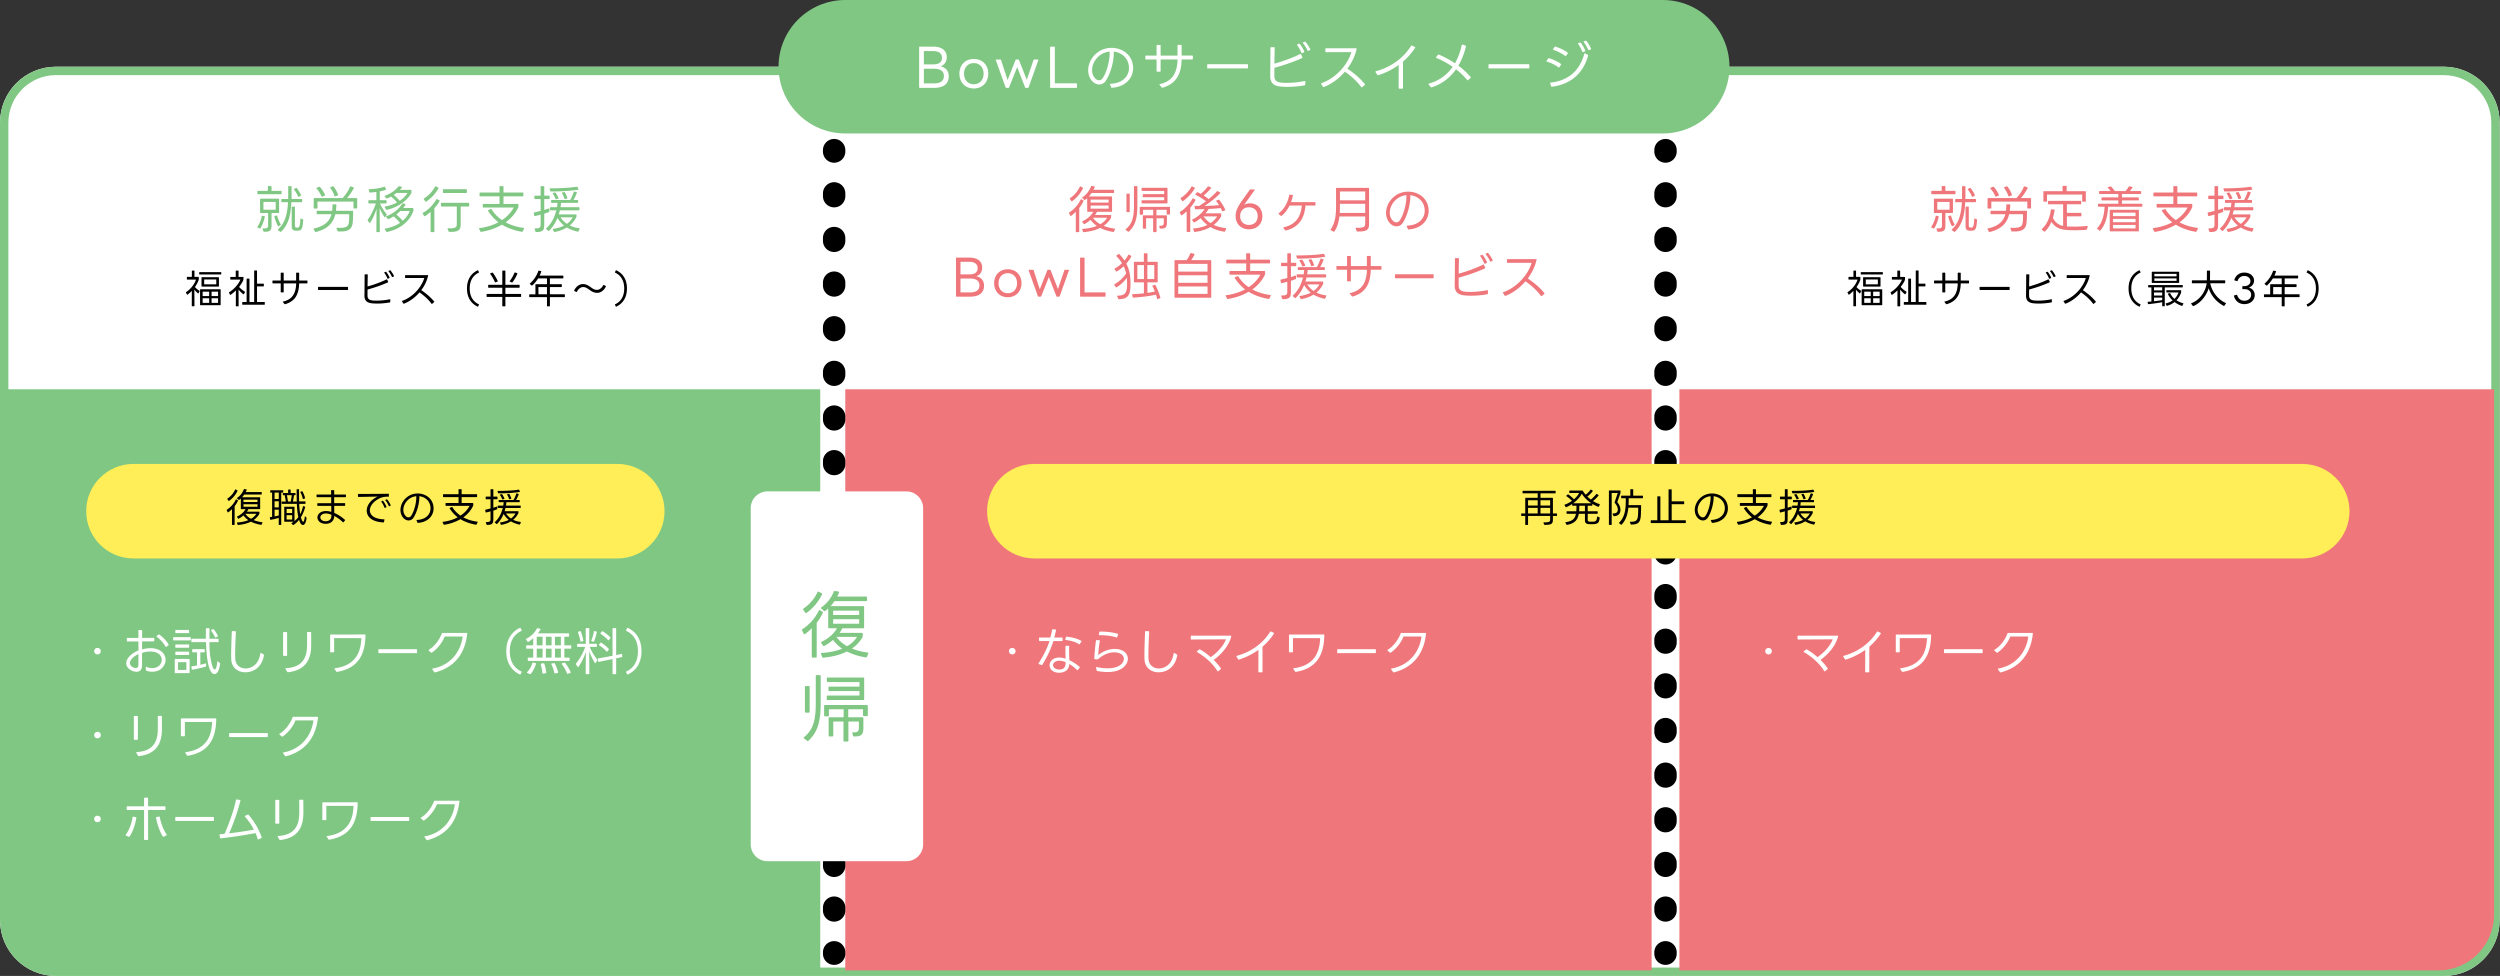 <svg xmlns="http://www.w3.org/2000/svg" width="894" height="349" fill="none"><rect width="100%" height="100%" fill="#333333" stroke="none"/><path fill="#fff" d="M0 43.863c0-11.045 8.954-20 20-20h853.878c11.046 0 20 8.955 20 20V329c0 11.046-8.954 20-20 20H20c-11.046 0-20-8.954-20-20z"/><path fill="#81C784" d="M873.878 346v3H20v-3zm17-17V43.863c0-9.388-7.611-17-17-17H20c-9.389 0-17 7.611-17 17V329c0 9.389 7.611 17 17 17v3c-11.046 0-20-8.954-20-20V43.863c0-11.045 8.954-20 20-20h853.878l.516.007c10.807.274 19.484 9.12 19.484 19.993V329l-.007.517c-.27 10.635-8.841 19.207-19.477 19.476l-.516.007v-3c9.389 0 17-7.611 17-17"/><path fill="#81C784" d="M.994 139.202H293.32v207.809H20.994c-11.045 0-20-8.954-20-20z"/><path fill="#EF767A" d="M600.559 139.202h291.33v187.809c0 11.046-8.954 20-20 20h-271.33zM302.268 139.202h288.348v207.809H302.268z"/><path fill="#FFEE58" d="M30.823 182.798c0-9.335 7.568-16.903 16.904-16.903h173.008c9.335 0 16.903 7.568 16.903 16.903 0 9.336-7.568 16.903-16.903 16.903H47.726c-9.335 0-16.903-7.567-16.903-16.903"/><path fill="#000" d="M173.676 178.358v-.602c0-.098.056-.168.168-.168h1.568v-2.478q0-.168.168-.168h.672q.168 0 .168.168v2.478h1.316c.112 0 .168.07.168.168v.616c0 .098-.056.168-.168.168h-1.316v3.01a14 14 0 0 0 1.218-.406c.112-.042.196.014.196.14v.686c0 .098-.042.154-.14.182-.392.154-.826.308-1.274.448v2.478c0 1.82.028 2.632-2.24 2.632-.112 0-.168-.056-.196-.14l-.252-.7c-.042-.112.014-.196.154-.182 1.316 0 1.526-.252 1.526-1.12v-2.716c-.504.154-1.036.294-1.554.406q-.168.042-.21-.126l-.14-.686c-.014-.112.028-.182.14-.196.56-.112 1.148-.266 1.764-.434v-3.29h-1.568q-.168 0-.168-.168m4.41-2.072-.168-.546c-.042-.126.014-.196.14-.196 2.52 0 5.516-.126 7.392-.448.098-.014.168.028.21.112l.252.518c.042.112.014.196-.112.21-1.988.322-5.152.504-7.518.49-.098 0-.154-.042-.196-.14m-.56 11.074-.532-.462c-.084-.07-.084-.154 0-.238 1.456-1.358 2.324-3.122 2.786-4.998h-1.596c-.098 0-.168-.056-.168-.168v-.532c0-.098.07-.168.168-.168h1.778c.07-.392.112-.798.154-1.204h-1.624c-.098 0-.168-.056-.168-.168v-.462c0-.112.07-.168.168-.168h5.152c.378-.686.756-1.568.966-2.226.028-.112.098-.154.196-.126l.56.154c.112.028.154.098.112.21a11.3 11.3 0 0 1-.938 1.988h1.134c.098 0 .168.056.168.168v.462c0 .112-.07.168-.168.168h-4.578c-.042.406-.098.812-.154 1.204h5.096c.098 0 .168.07.168.168v.532c0 .112-.07.168-.168.168h-5.278a13 13 0 0 1-.308 1.134h4.774q.168 0 .168.168v.406a.35.35 0 0 1-.056.196 7.1 7.1 0 0 1-1.834 2.31c.728.364 1.596.63 2.618.756.112.014.168.098.112.21l-.266.644c-.042.098-.112.126-.21.112-1.19-.252-2.198-.644-3.052-1.162-.966.602-2.1 1.022-3.402 1.246-.098.028-.168-.014-.21-.098l-.266-.56c-.056-.112-.014-.196.112-.21 1.134-.168 2.142-.462 2.996-.91a8 8 0 0 1-1.848-2.128c-.546 1.372-1.33 2.59-2.324 3.57-.084.084-.154.084-.238.014m5.208-8.974-.504.14q-.168.042-.21-.126c-.154-.476-.364-1.008-.644-1.47-.056-.112-.028-.196.098-.224l.462-.112c.098-.028.168 0 .224.084.266.448.518 1.022.686 1.498.028.112-.014.182-.112.21m-2.45.056-.518.14c-.112.028-.182-.014-.21-.112a7.2 7.2 0 0 0-.742-1.414c-.07-.112-.042-.196.084-.224l.476-.126c.098-.028.168 0 .224.07.28.42.574.966.784 1.456.042.112.014.182-.098.21m4.06 5.166h-3.388a6.4 6.4 0 0 0 1.764 1.82 5.6 5.6 0 0 0 1.624-1.82M158.654 187.542l-.364-.728c-.056-.112-.014-.196.112-.21 1.89-.238 3.766-.798 5.278-1.624-1.092-.812-2.086-1.904-2.87-3.15-.07-.098-.042-.182.07-.224l.672-.294c.098-.042.168-.028.224.07a10.2 10.2 0 0 0 2.884 2.996c1.456-.938 2.576-2.184 3.262-3.486h-8.428q-.168 0-.168-.168v-.672q0-.168.168-.168h4.48v-2.114h-5.376q-.168 0-.168-.168v-.714q0-.168.168-.168h5.376v-1.61q0-.168.168-.168h.77q.168 0 .168.168v1.61h5.362q.168 0 .168.168v.714q0 .168-.168.168h-5.362v2.114h3.99q.168 0 .168.168v.602c0 .084-.014.14-.042.21-.756 1.652-2.016 3.066-3.514 4.144 1.512.812 3.206 1.316 4.998 1.54.126.014.168.098.112.21l-.364.784c-.042.084-.112.126-.21.098-2.086-.336-4.046-1.05-5.558-1.988-1.708.994-3.71 1.694-5.796 2.002-.098.014-.154-.028-.21-.112M149.274 186.87l-.308-.742c-.056-.112 0-.196.126-.196 3.892-.182 5.39-2.8 4.704-5.362-.476-1.806-2.072-2.912-3.85-3.122.098 2.282-.756 5.656-2.114 7.728-.42.63-1.05.938-1.708.938-.602 0-1.218-.252-1.736-.756-1.876-1.834-1.54-5.432 1.162-7.588 1.092-.882 2.464-1.302 3.808-1.302 2.422 0 4.802 1.358 5.488 3.85.924 3.374-1.344 6.412-5.376 6.664-.098.014-.168-.028-.196-.112m-.42-9.422a5.06 5.06 0 0 0-2.702 1.092c-1.96 1.582-2.618 4.48-1.022 6.048.294.28.63.42.952.42.35 0 .686-.168.938-.546 1.134-1.638 1.974-4.998 1.834-7.014M137.472 185.89l-.154.784c-.014.098-.084.154-.196.14-7.42-.28-7.378-6.174-2.912-8.806a5 5 0 0 1 .952-.434c-2.254.056-5.124.098-6.986.14q-.168 0-.168-.168l-.014-.756c0-.098.056-.168.168-.168 2.842.014 7.784-.014 10.738-.056.098 0 .154.056.154.168v.728q0 .168-.168.168c-1.232-.056-2.254.126-3.276.644-4.564 2.31-4.872 7.266 1.708 7.434.112 0 .168.07.154.182m2.142-5.026-.392.168c-.098.042-.182.014-.21-.098-.252-.63-.7-1.428-1.162-1.974-.084-.098-.056-.182.056-.224l.336-.154c.098-.042.168-.028.224.042.476.532.98 1.358 1.232 2.016.042.112.014.182-.084.224m-1.512.574-.406.168q-.147.063-.21-.084c-.238-.644-.644-1.456-1.106-2.058-.07-.098-.056-.182.056-.224l.364-.154c.084-.042.168-.028.224.056.434.56.924 1.428 1.162 2.072.042.098.014.168-.084.224M113.196 177.63v-.616c0-.112.07-.168.168-.168h5.054c-.014-.504-.014-1.008-.028-1.414q0-.168.168-.168h.784q.168.021.168.168c0 .434 0 .91-.014 1.414h4.06c.098 0 .168.056.168.168v.616c0 .112-.07.168-.168.168h-4.06c0 .686.014 1.414.014 2.128h3.752q.168 0 .168.168v.63q0 .168-.168.168h-3.752c.014.924.014 1.792.028 2.534 1.302.56 2.618 1.4 3.808 2.464.084.07.084.154.014.238l-.504.602c-.084.084-.168.098-.238.014-.98-.938-2.002-1.68-3.08-2.24-.07 1.022-.35 1.792-1.26 2.352-.49.308-1.148.462-1.82.462-1.036 0-2.1-.378-2.604-1.19-.658-.994-.336-2.254.784-2.898.49-.294 1.134-.476 1.932-.476.56 0 1.19.084 1.904.294 0-.602-.014-1.33-.014-2.156h-4.83c-.098 0-.168-.056-.168-.168v-.616c0-.112.07-.168.168-.168h4.816c0-.714-.014-1.442-.014-2.142h-5.068c-.098 0-.168-.056-.168-.168m5.32 6.468a4.8 4.8 0 0 0-2.002-.476c-.504 0-.938.112-1.26.308-.798.448-.938 1.358-.308 1.946.35.336.924.518 1.498.518.462 0 .924-.112 1.26-.336.77-.476.812-1.148.812-1.96M105.51 177.084h-.364a28 28 0 0 1-.406 2.268h1.386c-.042-1.26-.056-2.604-.056-4.228q0-.168.168-.168l.532-.014q.168 0 .168.168c0 1.554 0 2.996.028 4.2h2.114q.168 0 .168.168v.532q0 .168-.168.168h-2.086c.056 1.232.168 2.45.364 3.668.42-.77.728-1.666.966-2.73q.042-.168.21-.126l.476.182c.098.042.14.112.112.21-.322 1.232-.826 2.478-1.512 3.584.14.56.294 1.05.49 1.33.098.182.21.28.308.28.238 0 .462-.518.588-1.778.014-.168.112-.21.21-.098l.35.392c.056.07.084.14.07.224-.21 1.666-.728 2.422-1.288 2.422-.756 0-1.218-1.218-1.386-1.848a8.3 8.3 0 0 1-1.988 1.834c-.084.056-.154.056-.238-.028l-.448-.448c-.084-.084-.07-.182.028-.238.238-.14.462-.28.672-.434h-3.164q-.168 0-.168-.168v-5.04q0-.168.168-.168h3.332q.168 0 .168.168v4.956c.532-.406.98-.868 1.372-1.414-.336-1.372-.462-3.248-.532-4.732h-5.264q-.168 0-.168-.168v-.49q0-.168.168-.168h1.33a59 59 0 0 0-.434-2.268h-.476q-.168 0-.168-.168v-.462q0-.168.168-.168h1.722v-1.064q0-.168.168-.168h.574q.168 0 .168.168v1.064h1.568q.168 0 .168.168v.462q0 .168-.168.168m-4.396-.938h-.546v11.41q0 .168-.168.168h-.56q-.168 0-.168-.168v-2.366c-.91.28-1.932.546-2.856.7-.112.014-.182-.028-.196-.14l-.126-.63c-.014-.112.028-.182.14-.196.224-.028.448-.056.672-.098v-8.68h-.504q-.168 0-.168-.168v-.504q0-.168.168-.168h4.312q.168 0 .168.168v.504q0 .168-.168.168m7.854 2.114-.49.182c-.098.042-.182 0-.21-.112-.182-.812-.476-1.652-.84-2.282-.056-.098-.028-.182.084-.21l.434-.154c.098-.028.168 0 .224.084.392.658.728 1.512.91 2.282.014.098-.014.168-.112.21m-10.78.182h1.498v-2.296h-1.498zm4.802.91h.966c.154-.728.294-1.54.378-2.268h-1.736c.14.686.28 1.526.392 2.268m-4.802 2.1h1.498v-2.198h-1.498zm4.298.546v1.47h1.988v-1.47zm-2.8 2.31v-2.044h-1.498v2.408c.518-.098.994-.224 1.498-.364m2.8 1.47h1.988v-1.54h-1.988zM84.958 187.612l-.21-.588c-.042-.112.014-.182.126-.196 1.554-.098 2.87-.392 3.934-.826a7.2 7.2 0 0 1-1.75-1.694 8.5 8.5 0 0 1-1.694 1.176c-.098.042-.168.028-.224-.056l-.364-.518c-.07-.098-.042-.182.056-.224 1.232-.574 2.422-1.554 2.982-2.618h-1.526q-.168 0-.168-.168v-3.626c-.182.168-.378.322-.574.476-.084.056-.168.056-.238-.014l-.518-.462c-.098-.07-.084-.168.014-.238 1.134-.756 1.946-1.876 2.38-3.024.042-.098.112-.14.21-.112l.7.098c.112.014.154.098.112.21-.098.252-.21.504-.35.756h5.572q.168 0 .168.168v.546q0 .168-.168.168h-6.09a8 8 0 0 1-.756.966h6.286q.168 0 .168.168v3.92q0 .168-.168.168H88.85a7 7 0 0 1-.546.896h4.298q.168 0 .168.168v.462c0 .084-.014.14-.056.21-.476.854-1.162 1.582-2.016 2.17.938.392 1.974.644 3.01.77.126.014.168.098.126.21l-.266.616c-.042.098-.098.14-.21.112-1.302-.21-2.548-.574-3.626-1.134-1.246.63-2.786 1.022-4.564 1.19q-.147.021-.21-.126m-3.248-8.54-.392-.56c-.056-.098-.042-.168.042-.238 1.162-.756 2.17-1.96 2.702-3.164.042-.098.126-.126.224-.07l.574.294c.084.042.112.126.07.224-.644 1.386-1.792 2.73-2.982 3.556-.084.07-.168.056-.238-.042m2.03 8.652h-.616q-.168 0-.168-.168v-5.488c-.406.406-.84.798-1.316 1.134-.098.056-.182.042-.238-.07l-.322-.658c-.042-.098-.028-.168.07-.224 1.442-.924 2.562-2.282 3.15-3.57.042-.112.126-.14.224-.084l.49.294c.098.056.112.126.07.224a9.4 9.4 0 0 1-1.176 1.89v6.552q0 .168-.168.168m3.332-9.044v.84h5.012v-.84zm0 2.52h5.012v-.868h-5.012zm4.592 2.534h-3.948c.504.742 1.218 1.33 2.044 1.792.868-.49 1.498-1.106 1.904-1.792"/><path fill="#fff" d="m152.51 300.338-.702-.972c-.09-.144-.054-.252.108-.288 5.58-.972 9.9-5.166 10.746-11.466h-6.444c-.684 1.926-2.502 4.392-4.59 5.778-.108.072-.198.054-.288-.018l-.81-.72c-.126-.108-.108-.216.036-.288 2.268-1.35 3.978-3.996 4.644-5.868.036-.108.108-.162.234-.162h8.64c.144-.018.216.072.198.216-.792 7.812-5.166 12.276-11.484 13.896-.126.036-.216 0-.288-.108M146.336 292.364v.99q0 .216-.216.216h-13.392q-.216 0-.216-.216v-.99q0-.216.216-.216h13.392q.216 0 .216.216M117.446 300.14l-.594-.9c-.09-.144-.036-.252.126-.27 7.488-1.008 9.288-5.85 9.432-10.782h-9.72v4.878c0 .126-.09.216-.216.216h-.99c-.144 0-.216-.09-.216-.216v-5.94c0-.144.09-.216.216-.216l12.204-.018c.144 0 .216.09.216.234-.108 6.84-2.52 11.862-10.188 13.14-.126.018-.216-.018-.27-.126M99.932 300.248l-.63-1.044c-.072-.144-.018-.252.162-.252 5.688-.36 7.488-3.456 7.542-8.064.018-1.386.018-3.06 0-4.68q0-.216.216-.216h1.026q.216 0 .216.216c.018 1.584.036 3.366.018 4.662-.054 5.238-2.214 8.82-8.28 9.522-.126.018-.216-.036-.27-.144m-1.494-5.922v-8.082c0-.144.09-.216.216-.216h1.008q.216 0 .216.216v8.082q0 .216-.216.216h-1.008c-.126 0-.216-.072-.216-.216M78.713 299.618l-.234-1.026c-.036-.144.036-.234.18-.252l1.638-.162c1.89-4.284 3.384-8.712 4.086-12.132.036-.126.108-.18.252-.162l1.188.18c.144.018.198.108.162.252-.882 3.456-2.34 7.884-4.05 11.682 3.294-.378 6.462-.864 8.856-1.332-.864-1.656-1.944-3.204-3.186-4.644-.108-.126-.072-.234.072-.306l.936-.396c.108-.054.216-.036.288.072 2.106 2.412 3.69 5.148 4.662 8.028.036.126 0 .216-.126.27l-1.008.486c-.144.054-.252.018-.288-.126a17 17 0 0 0-.774-2.142c-3.852.756-8.226 1.404-12.402 1.89-.144.018-.216-.036-.252-.18M76.498 292.364v.99q0 .216-.216.216H62.89q-.216 0-.216-.216v-.99q0-.216.216-.216h13.392q.216 0 .216.216M45.307 289.448v-.882c0-.126.072-.216.216-.216h5.994v-2.88q0-.216.216-.216h1.008q.216 0 .216.216v2.88h5.994c.144 0 .216.09.216.216v.882q0 .216-.216.216h-5.994v10.476q0 .216-.216.216h-1.008q-.216 0-.216-.216v-10.476h-5.994q-.216 0-.216-.216m14.22 9.27-1.008.486c-.126.054-.234.036-.306-.09-1.152-1.818-1.98-4.356-2.412-6.678-.018-.144.036-.234.18-.252l.9-.18c.144-.036.234.018.252.162.414 2.214 1.314 4.626 2.466 6.264.09.108.072.216-.072.288m-13.464.504-1.026-.432c-.144-.054-.162-.162-.072-.288 1.242-1.62 2.124-4.122 2.448-6.282.018-.144.108-.216.234-.18l.936.144c.126.018.198.108.18.252-.36 2.304-1.242 4.932-2.412 6.714-.072.108-.18.126-.288.072M34.852 294.02c-.648 0-1.17-.486-1.17-1.152s.522-1.17 1.17-1.17c.666 0 1.188.504 1.188 1.17s-.522 1.152-1.188 1.152M101.938 270.338l-.702-.972c-.09-.144-.054-.252.108-.288 5.58-.972 9.9-5.166 10.746-11.466h-6.444c-.684 1.926-2.502 4.392-4.59 5.778-.108.072-.198.054-.288-.018l-.81-.72c-.126-.108-.108-.216.036-.288 2.268-1.35 3.978-3.996 4.644-5.868.036-.108.108-.162.234-.162h8.64c.144-.018.216.072.198.216-.792 7.812-5.166 12.276-11.484 13.896-.126.036-.216 0-.288-.108M95.764 262.364v.99q0 .216-.216.216H82.156q-.216 0-.216-.216v-.99q0-.216.216-.216h13.392q.216 0 .216.216M66.874 270.14l-.594-.9c-.09-.144-.036-.252.126-.27 7.488-1.008 9.288-5.85 9.432-10.782h-9.72v4.878c0 .126-.09.216-.216.216h-.99c-.144 0-.216-.09-.216-.216v-5.94c0-.144.09-.216.216-.216l12.204-.018c.144 0 .216.09.216.234-.108 6.84-2.52 11.862-10.188 13.14-.126.018-.216-.018-.27-.126M49.36 270.248l-.63-1.044c-.072-.144-.018-.252.162-.252 5.688-.36 7.488-3.456 7.542-8.064.018-1.386.018-3.06 0-4.68q0-.216.216-.216h1.026q.216 0 .216.216c.018 1.584.036 3.366.018 4.662-.054 5.238-2.214 8.82-8.28 9.522-.126.018-.216-.036-.27-.144m-1.494-5.922v-8.082c0-.144.09-.216.216-.216h1.008q.216 0 .216.216v8.082q0 .216-.216.216h-1.008c-.126 0-.216-.072-.216-.216M34.852 264.02c-.648 0-1.17-.486-1.17-1.152s.522-1.17 1.17-1.17c.666 0 1.188.504 1.188 1.17s-.522 1.152-1.188 1.152M224.245 241.094l-.342-.702c-.054-.108-.018-.216.09-.27 2.34-1.098 4.14-3.312 4.14-7.254 0-3.924-1.8-6.156-4.14-7.254-.108-.054-.144-.162-.09-.288l.342-.684a.203.203 0 0 1 .288-.108c3.024 1.44 4.86 4.212 4.86 8.334 0 4.104-1.836 6.894-4.86 8.334a.203.203 0 0 1-.288-.108M206.569 238.448l-.594-.882c-.054-.108-.036-.198.036-.306a20.8 20.8 0 0 0 3.258-5.922h-2.664q-.216 0-.216-.216v-.684q0-.216.216-.216h2.88l-.036-5.382q0-.216.216-.216h.846q.216 0 .216.216l-.018 5.382h2.52q.216 0 .216.216v.684q0 .216-.216.216h-2.358c.81 1.89 1.62 3.114 2.682 4.536.072.108.09.198.036.306l-.576.864c-.09.126-.198.162-.288.018-.882-1.422-1.404-2.556-2.034-4.212l.054 8.01q0 .216-.216.216h-.882q-.216 0-.216-.216l.072-7.722a21 21 0 0 1-2.628 5.328c-.09.144-.216.126-.306-.018m12.474 2.412v-5.184c-1.638.342-3.276.666-4.914.99-.144.036-.216-.036-.234-.162l-.108-.81c-.018-.144.036-.234.18-.252a251 251 0 0 0 5.076-.936v-9.666q0-.216.216-.216h.864q.216 0 .216.216v9.396c.63-.126 1.242-.252 1.872-.378.126-.036.216.036.234.18l.072.72c.018.126-.054.216-.18.234-.666.144-1.332.288-1.998.414v5.454q0 .216-.216.216h-.864q-.216 0-.216-.216m-6.894-11.394-.576-.18c-.126-.054-.18-.144-.108-.288.414-.918.702-2.052.882-3.15.018-.144.108-.198.252-.162l.648.162c.126.036.18.126.162.252-.234 1.116-.576 2.34-.972 3.258-.054.126-.162.162-.288.108m-3.708-.18-.612.198c-.126.054-.234-.018-.252-.162a19 19 0 0 0-.9-3.15c-.036-.144 0-.234.144-.288l.63-.18c.126-.036.234.018.27.144.342.9.684 2.196.882 3.186.018.126-.036.216-.162.252m9.81-1.044-.54.648c-.09.108-.198.108-.288 0a12.7 12.7 0 0 0-2.628-2.214c-.126-.09-.144-.198-.036-.306l.486-.576c.09-.09.18-.108.306-.036.918.558 1.944 1.35 2.7 2.178.09.09.09.198 0 .306m-.558 4.104-.522.63c-.09.108-.198.108-.288 0-.702-.792-1.71-1.656-2.628-2.214-.126-.09-.144-.198-.036-.306l.486-.576c.09-.09.18-.108.306-.036.918.558 1.98 1.404 2.682 2.196.09.09.09.198 0 .306M188.659 229.448l-.522-.738c-.072-.126-.054-.234.09-.306 1.53-.756 3.024-2.142 3.744-3.618.054-.126.144-.162.27-.144l.882.198c.144.036.198.144.126.27a10 10 0 0 1-.882 1.368h10.944q.216 0 .216.216v.774q0 .216-.216.216h-1.494v3.078h2.25q.216 0 .216.216v.774q0 .216-.216.216h-2.25v3.186h1.656q.216 0 .216.216v.756q0 .216-.216.216h-14.526q-.216 0-.216-.216v-.756q0-.216.216-.216h1.728v-3.186h-2.286q-.216 0-.216-.216v-.774q0-.216.216-.216h2.286v-2.556c-.54.522-1.152.99-1.71 1.314-.126.072-.216.054-.306-.072m3.276 1.314h2.088v-3.078h-2.088zm3.276 0h2.034v-3.078h-2.034zm3.258 0h2.106v-3.078h-2.106zm-6.534 4.392h2.088v-3.186h-2.088zm3.276 0h2.034v-3.186h-2.034zm3.258 0h2.106v-3.186h-2.106zm-8.982 5.904-.936-.414c-.144-.072-.162-.18-.054-.288.9-.918 1.548-2.142 1.908-3.276.036-.126.126-.18.252-.144l.882.198c.144.036.198.126.144.27-.396 1.278-1.098 2.7-1.908 3.6-.09.09-.18.108-.288.054m14.472-.432-.918.324c-.126.054-.216 0-.27-.126-.378-1.062-1.116-2.376-1.872-3.348-.09-.126-.054-.252.108-.288l.792-.234c.126-.036.216-.018.288.09a14 14 0 0 1 1.98 3.312c.072.126.018.216-.108.27m-4.536.018-.936.18c-.144.018-.216-.036-.252-.18-.18-.99-.594-2.178-1.062-3.078-.072-.144-.018-.252.126-.288l.828-.144c.126-.018.216.018.27.126.45.882.936 2.07 1.188 3.132.036.144-.018.234-.162.252m-4.266.108-.972.126c-.144.018-.234-.036-.252-.18-.054-.972-.252-2.178-.576-3.132-.036-.126.018-.234.162-.252l.846-.126c.126-.036.216.018.27.144.324.936.612 2.178.702 3.186.018.126-.054.216-.18.234M186.535 240.392l-.342.702a.203.203 0 0 1-.288.108c-3.024-1.44-4.86-4.23-4.86-8.334s1.836-6.894 4.86-8.334a.203.203 0 0 1 .288.108l.342.684c.072.126.018.234-.09.288-2.34 1.098-4.14 3.33-4.14 7.254 0 3.942 1.8 6.156 4.14 7.254.108.054.144.162.09.27M155.305 240.338l-.702-.972c-.09-.144-.054-.252.108-.288 5.58-.972 9.9-5.166 10.746-11.466h-6.444c-.684 1.926-2.502 4.392-4.59 5.778-.108.072-.198.054-.288-.018l-.81-.72c-.126-.108-.108-.216.036-.288 2.268-1.35 3.978-3.996 4.644-5.868.036-.108.108-.162.234-.162h8.64c.144-.018.216.072.198.216-.792 7.812-5.166 12.276-11.484 13.896-.126.036-.216 0-.288-.108M149.131 232.364v.99q0 .216-.216.216h-13.392q-.216 0-.216-.216v-.99q0-.216.216-.216h13.392q.216 0 .216.216M120.241 240.14l-.594-.9c-.09-.144-.036-.252.126-.27 7.488-1.008 9.288-5.85 9.432-10.782h-9.72v4.878c0 .126-.09.216-.216.216h-.99c-.144 0-.216-.09-.216-.216v-5.94c0-.144.09-.216.216-.216l12.204-.018c.144 0 .216.09.216.234-.108 6.84-2.52 11.862-10.188 13.14-.126.018-.216-.018-.27-.126M102.727 240.248l-.63-1.044c-.072-.144-.018-.252.162-.252 5.688-.36 7.488-3.456 7.542-8.064.018-1.386.018-3.06 0-4.68q0-.216.216-.216h1.026q.216 0 .216.216c.018 1.584.036 3.366.018 4.662-.054 5.238-2.214 8.82-8.28 9.522-.126.018-.216-.036-.27-.144m-1.494-5.922v-8.082c0-.144.09-.216.216-.216h1.008q.216 0 .216.216v8.082q0 .216-.216.216h-1.008c-.126 0-.216-.072-.216-.216M92.341 238.574c-1.152 1.188-2.898 1.836-4.59 1.836-2.52 0-4.932-1.44-5.058-4.698-.072-2.196.054-6.012.198-9.81.018-.144.09-.216.234-.216l1.026.036c.144 0 .216.09.216.234-.198 3.708-.324 7.218-.252 9.468.072 2.43 1.8 3.618 3.708 3.618 1.188 0 2.43-.45 3.402-1.368 1.062-.972 1.566-2.25 1.908-4.032.036-.162.144-.216.27-.126l.9.558c.09.054.144.144.108.288-.342 1.674-.918 3.06-2.07 4.212M77.959 229.628h-3.06c0 2.916.216 6.354 1.224 9.036.09.252.324.738.63.738.414 0 .792-.882.936-2.718.018-.18.126-.252.27-.126l.63.522c.09.072.126.162.108.288-.288 2.538-1.116 3.672-1.98 3.672-2.754 0-3.006-9.738-3.042-11.412h-5.022q-.216 0-.216-.216v-.774q0-.216.216-.216h4.968c-.018-1.26 0-2.466 0-3.546q0-.216.216-.216l.864-.018q.216 0 .216.216a115 115 0 0 0-.018 3.564h3.06q.216 0 .216.216v.774q0 .216-.216.216m-.18-1.998-.63.306c-.126.054-.234.018-.288-.108a10.4 10.4 0 0 0-1.368-2.268c-.108-.108-.072-.216.054-.288l.594-.288c.108-.054.198-.036.288.072.558.63 1.098 1.512 1.458 2.286.054.126.018.234-.108.288m-10.368-1.224h-4.5a.21.21 0 0 1-.216-.216v-.72c0-.144.09-.216.216-.216h4.5c.126 0 .216.072.216.216v.72c0 .126-.09.216-.216.216m.594 2.61h-5.85c-.126 0-.216-.072-.216-.216v-.738c0-.126.09-.216.216-.216h5.85c.126 0 .216.09.216.216v.738c0 .144-.09.216-.216.216m-.576 2.61h-4.518a.21.21 0 0 1-.216-.216v-.738c0-.126.09-.216.216-.216h4.518c.126 0 .216.09.216.216v.738c0 .126-.09.216-.216.216m5.562 1.656h-1.35v4.446a30 30 0 0 0 1.836-.468c.162-.054.252.018.252.18l-.018.72c0 .126-.054.198-.18.234-1.278.378-3.078.828-4.716 1.08-.144.018-.234-.036-.252-.18l-.126-.774c-.018-.144.036-.234.18-.252.612-.072 1.224-.18 1.836-.288v-4.698h-1.494q-.216 0-.216-.216v-.72q0-.216.216-.216h4.032q.216 0 .216.216v.72q0 .216-.216.216m-5.562.936h-4.518a.21.21 0 0 1-.216-.216v-.738c0-.126.09-.216.216-.216h4.518c.126 0 .216.09.216.216v.738c0 .126-.09.216-.216.216m.162 6.498h-4.878a.21.21 0 0 1-.216-.216v-4.644c0-.126.09-.216.216-.216h4.878c.126 0 .216.09.216.216v4.644c0 .126-.09.216-.216.216m-3.924-3.924v2.772h2.97v-2.772zM45.361 229.178v-.828c0-.144.09-.216.216-.216l3.924-.018c0-.936 0-1.818-.018-2.592q0-.216.216-.216h.918q.216 0 .216.216c0 .774 0 1.656-.018 2.592l4.122-.018q.216 0 .216.216v.828q0 .216-.216.216h-4.122c0 .936-.018 1.908-.018 2.862.18-.036.342-.09.504-.126.918-.198 1.764-.306 2.52-.306 5.166 0 6.696 4.284 4.266 6.948-.954 1.062-2.322 1.476-3.618 1.476-.756 0-1.494-.126-2.106-.378-.108-.036-.162-.126-.18-.234l-.072-.954c-.018-.18.09-.234.252-.162.63.288 1.35.432 2.07.432.99 0 1.962-.306 2.61-1.008 1.656-1.782.81-4.914-3.204-4.914-.99 0-2.106.144-3.042.486v4.338c0 1.332-.468 2.412-2.016 2.412-.432 0-.9-.108-1.368-.288-2.16-.864-3.204-2.934-1.188-5.148.81-.9 1.926-1.674 3.294-2.196 0-1.062-.018-2.16-.018-3.222l-3.924.018c-.126 0-.216-.072-.216-.216m14.85 1.602-.756.522c-.126.072-.216.054-.288-.09-.648-1.242-1.926-2.646-3.114-3.51-.126-.09-.126-.198 0-.306l.63-.468c.108-.09.198-.09.306-.018 1.206.864 2.574 2.25 3.294 3.582.072.126.036.216-.072.288m-12.33 7.974c.216.09.45.126.666.126.522 0 .936-.288.954-1.026v-3.96c-.972.45-2.088 1.206-2.664 2.124-.738 1.116-.342 2.214 1.044 2.736M34.852 234.02c-.648 0-1.17-.486-1.17-1.152s.522-1.17 1.17-1.17c.666 0 1.188.504 1.188 1.17s-.522 1.152-1.188 1.152M498.181 240.338l-.702-.972c-.09-.144-.054-.252.108-.288 5.58-.972 9.9-5.166 10.746-11.466h-6.444c-.684 1.926-2.502 4.392-4.59 5.778-.108.072-.198.054-.288-.018l-.81-.72c-.126-.108-.108-.216.036-.288 2.268-1.35 3.978-3.996 4.644-5.868.036-.108.108-.162.234-.162h8.64c.144-.018.216.072.198.216-.792 7.812-5.166 12.276-11.484 13.896-.126.036-.216 0-.288-.108M492.007 232.364v.99q0 .216-.216.216h-13.392q-.216 0-.216-.216v-.99q0-.216.216-.216h13.392q.216 0 .216.216M463.117 240.14l-.594-.9c-.09-.144-.036-.252.126-.27 7.488-1.008 9.288-5.85 9.432-10.782h-9.72v4.878c0 .126-.09.216-.216.216h-.99c-.144 0-.216-.09-.216-.216v-5.94c0-.144.09-.216.216-.216l12.204-.018c.144 0 .216.09.216.234-.108 6.84-2.52 11.862-10.188 13.14-.126.018-.216-.018-.27-.126M442.777 235.766l-.612-.954c-.072-.144-.036-.252.126-.288 5.202-1.422 9.396-4.536 11.916-8.604.072-.126.18-.144.306-.09l.972.468c.144.054.18.162.09.288a22.5 22.5 0 0 1-4.104 4.68v8.946q0 .216-.216.216h-1.044q-.216 0-.216-.216l.018-7.812a24.7 24.7 0 0 1-6.948 3.474c-.126.036-.216 0-.288-.108M436.526 239.294l-.864.72c-.108.108-.216.09-.306-.036-1.692-2.736-4.392-5.094-7.29-6.804-.144-.072-.144-.198-.018-.288l.81-.612c.09-.072.198-.072.306-.018a23 23 0 0 1 3.78 2.736c2.664-1.818 4.644-4.248 5.454-6.372l-12.366.072c-.144 0-.216-.09-.216-.216v-.936c0-.126.072-.216.216-.216h14.094c.144 0 .216.09.18.252-.828 3.384-3.582 6.516-6.3 8.406.99.972 1.872 1.998 2.556 3.006.072.108.054.216-.036.306M418.922 238.574c-1.152 1.188-2.898 1.836-4.59 1.836-2.52 0-4.932-1.44-5.058-4.698-.072-2.196.054-6.012.198-9.81.018-.144.09-.216.234-.216l1.026.036c.144 0 .216.09.216.234-.198 3.708-.324 7.218-.252 9.468.072 2.43 1.8 3.618 3.708 3.618 1.188 0 2.43-.45 3.402-1.368 1.062-.972 1.566-2.25 1.908-4.032.036-.162.144-.216.27-.126l.9.558c.09.054.144.144.108.288-.342 1.674-.918 3.06-2.07 4.212M399.842 226.91l-.342.918c-.036.126-.126.162-.27.126-1.8-.594-3.744-.792-6.084-.81-.162 0-.234-.09-.198-.234l.162-.864c.036-.126.108-.198.252-.198 2.286.018 4.536.234 6.336.792.144.036.18.126.144.27m-7.704 12.798-.162-.954c-.036-.162.054-.252.216-.216 1.278.288 2.592.45 3.852.45 1.98 0 3.762-.414 4.878-1.44 1.602-1.512 1.116-3.438-.846-4.032a5.5 5.5 0 0 0-1.638-.234c-1.908 0-3.996.864-5.706 2.394-.072.09-.162.108-.27.108l-.918-.054q-.216 0-.216-.216c.072-1.89.324-4.644.594-6.408.018-.126.108-.198.234-.198l.954.036c.144 0 .216.09.198.234-.288 1.548-.522 3.654-.576 5.058 1.872-1.476 3.996-2.178 5.904-2.178.738 0 1.44.108 2.088.306 2.988.99 3.42 4.068 1.17 6.138-1.404 1.296-3.564 1.818-5.85 1.818-1.224 0-2.502-.144-3.708-.396-.126-.018-.18-.09-.198-.216M371.546 229.034v-.846c0-.144.09-.216.216-.216h3.852c.234-.882.45-1.8.612-2.754.018-.126.108-.198.234-.18l.99.072c.144.018.216.108.18.252-.18.918-.396 1.782-.612 2.61h2.754q.216 0 .216.216v.846c0 .126-.072.216-.216.216h-3.096c-.882 2.88-2.07 5.382-3.924 8.442-.054.108-.162.144-.27.108l-.99-.306c-.144-.036-.18-.144-.108-.288 1.71-2.682 3.024-5.202 3.906-7.956h-3.528a.21.21 0 0 1-.216-.216m15.156.432-.576.828c-.072.126-.18.144-.306.072-1.242-.846-2.826-1.26-4.698-1.512-.144-.018-.198-.108-.162-.252l.216-.774c.036-.126.126-.18.252-.162 1.854.216 3.708.612 5.22 1.494.126.072.144.18.054.306m-.612 9.324-.702.792c-.09.108-.198.108-.288 0-.648-.72-1.638-1.512-2.718-2.142-.09 1.224-.522 2.178-1.656 2.7-.594.288-1.296.432-1.998.432-.954 0-2.142-.306-2.772-1.062-.972-1.098-.81-2.772.522-3.726.648-.468 1.422-.648 2.268-.648.738 0 1.53.144 2.304.396-.036-1.53-.072-3.078-.036-4.392.018-.126.09-.198.234-.198h.882q.216 0 .216.216c-.072 1.476 0 3.204.036 4.914 1.404.648 2.736 1.548 3.69 2.412.108.09.108.198.018.306m-5.004-1.98c-.792-.342-1.584-.54-2.286-.54-.612 0-1.152.144-1.584.45-.846.612-.828 1.584-.126 2.16.432.36 1.08.54 1.692.54 1.584 0 2.214-.792 2.304-2.322zM361.977 234.02c-.648 0-1.17-.486-1.17-1.152s.522-1.17 1.17-1.17c.666 0 1.188.504 1.188 1.17s-.522 1.152-1.188 1.152M715.176 240.338l-.702-.972c-.09-.144-.054-.252.108-.288 5.58-.972 9.9-5.166 10.746-11.466h-6.444c-.684 1.926-2.502 4.392-4.59 5.778-.108.072-.198.054-.288-.018l-.81-.72c-.126-.108-.108-.216.036-.288 2.268-1.35 3.978-3.996 4.644-5.868.036-.108.108-.162.234-.162h8.64c.144-.018.216.072.198.216-.792 7.812-5.166 12.276-11.484 13.896-.126.036-.216 0-.288-.108M709.002 232.364v.99q0 .216-.216.216h-13.392q-.216 0-.216-.216v-.99q0-.216.216-.216h13.392q.216 0 .216.216M680.112 240.14l-.594-.9c-.09-.144-.036-.252.126-.27 7.488-1.008 9.288-5.85 9.432-10.782h-9.72v4.878c0 .126-.09.216-.216.216h-.99c-.144 0-.216-.09-.216-.216v-5.94c0-.144.09-.216.216-.216l12.204-.018c.144 0 .216.09.216.234-.108 6.84-2.52 11.862-10.188 13.14-.126.018-.216-.018-.27-.126M659.772 235.766l-.612-.954c-.072-.144-.036-.252.126-.288 5.202-1.422 9.396-4.536 11.916-8.604.072-.126.18-.144.306-.09l.972.468c.144.054.18.162.09.288a22.5 22.5 0 0 1-4.104 4.68v8.946q0 .216-.216.216h-1.044q-.216 0-.216-.216l.018-7.812a24.7 24.7 0 0 1-6.948 3.474c-.126.036-.216 0-.288-.108M653.521 239.294l-.864.72c-.108.108-.216.09-.306-.036-1.692-2.736-4.392-5.094-7.29-6.804-.144-.072-.144-.198-.018-.288l.81-.612c.09-.072.198-.072.306-.018a23 23 0 0 1 3.78 2.736c2.664-1.818 4.644-4.248 5.454-6.372l-12.366.072c-.144 0-.216-.09-.216-.216v-.936c0-.126.072-.216.216-.216h14.094c.144 0 .216.09.18.252-.828 3.384-3.582 6.516-6.3 8.406.99.972 1.872 1.998 2.556 3.006.072.108.054.216-.036.306M632.428 234.02c-.648 0-1.17-.486-1.17-1.152s.522-1.17 1.17-1.17c.666 0 1.188.504 1.188 1.17s-.522 1.152-1.188 1.152"/><path fill="#000" d="M302.291 54.19a4 4 0 0 1-8 0v-.498a4 4 0 0 1 8 0zm0 15.965a4 4 0 0 1-8 0v-.998a4 4 0 0 1 8 0zm0 15.964a4 4 0 0 1-8 0v-.997a4 4 0 0 1 8 0zm0 15.964a4 4 0 0 1-8 0v-.998a4 4 0 0 1 8 0zm0 15.964a4 4 0 0 1-8 0v-.998a4 4 0 0 1 8 0zm0 15.964a4 4 0 0 1-8 0v-.998a4 4 0 0 1 8 0zm0 15.964a4 4 0 0 1-8 0v-.998a4 4 0 0 1 8 0zm0 15.964a4 4 0 0 1-8 0v-.997a4 4 0 0 1 8 0zm0 15.965a4 4 0 0 1-8 0v-.998a4 4 0 0 1 8 0zm0 15.964a4 4 0 0 1-8 0v-.998a4 4 0 0 1 8 0zm0 15.964a4 4 0 0 1-8 0v-.999a4 4 0 0 1 8 0zm0 15.963a4 4 0 1 1-8 0v-.997a4 4 0 0 1 8 0zm0 15.964a4 4 0 0 1-8 0v-.997a4 4 0 0 1 8 0zm0 15.965a4 4 0 0 1-8 0v-.998a4 4 0 0 1 8 0zm0 15.964a4 4 0 0 1-8 0v-.998a4 4 0 0 1 8 0zm0 15.964a4 4 0 0 1-8 0v-.998a4 4 0 0 1 8 0zm0 15.964a4 4 0 0 1-8 0v-.997a4 4 0 0 1 8 0zm0 15.965a4 4 0 0 1-8 0v-.998a4 4 0 1 1 8 0zm0 15.464a4 4 0 1 1-8 0v-.499a4 4 0 0 1 8 0zM599.587 54.19a4 4 0 0 1-8 0v-.498a4 4 0 0 1 8 0zm0 15.965a4 4 0 0 1-8 0v-.998a4 4 0 0 1 8 0zm0 15.964a4 4 0 0 1-8 0v-.997a4 4 0 0 1 8 0zm0 15.964a4 4 0 0 1-8 0v-.998a4 4 0 0 1 8 0zm0 15.964a4 4 0 0 1-8 0v-.998a4 4 0 0 1 8 0zm0 15.964a4 4 0 0 1-8 0v-.998a4 4 0 0 1 8 0zm0 15.964a4 4 0 0 1-8 0v-.998a4 4 0 0 1 8 0zm0 15.964a4 4 0 0 1-8 0v-.997a4 4 0 0 1 8 0zm0 15.965a4 4 0 0 1-8 0v-.998a4 4 0 0 1 8 0zm0 15.964a4 4 0 0 1-8 0v-.998a4 4 0 0 1 8 0zm0 15.964a4 4 0 0 1-8 0v-.999a4 4 0 0 1 8 0zm0 15.963a4 4 0 1 1-8 0v-.997a4 4 0 0 1 8 0zm0 15.964a4 4 0 0 1-8 0v-.997a4 4 0 0 1 8 0zm0 15.965a4 4 0 0 1-8 0v-.998a4 4 0 0 1 8 0zm0 15.964a4 4 0 0 1-8 0v-.998a4 4 0 0 1 8 0zm0 15.964a4 4 0 0 1-8 0v-.998a4 4 0 0 1 8 0zm0 15.964a4 4 0 0 1-8 0v-.997a4 4 0 0 1 8 0zm0 15.965a4 4 0 0 1-8 0v-.998a4 4 0 1 1 8 0zm0 15.464a4 4 0 1 1-8 0v-.499a4 4 0 0 1 8 0z"/><path fill="#fff" d="M268.462 181.724a6 6 0 0 1 6-6h49.646a6 6 0 0 1 6 6v120.242a6 6 0 0 1-6 6h-49.646a6 6 0 0 1-6-6z"/><path fill="#81C784" d="m288.648 264.928-1.118-.858c-.182-.13-.182-.286 0-.442 3.094-2.6 4.186-5.642 4.186-12.116v-9.776q0-.312.312-.312h1.144q.312 0 .312.312v9.724c0 7.15-1.404 10.66-4.394 13.442-.13.13-.286.13-.442.026m20.072-14.612h-12.766q-.312 0-.312-.312v-.962q0-.312.312-.312h11.388v-1.612h-10.764q-.312 0-.312-.312v-.962q0-.312.312-.312h10.764v-1.638H295.98q-.312 0-.312-.312v-.988q0-.312.312-.312h12.74q.312 0 .312.312v7.41q0 .312-.312.312m-19.5 4.524h-1.066q-.312 0-.312-.312v-8.892q0-.312.312-.312h1.066q.312 0 .312.312v8.892q0 .312-.312.312m7.202 1.014a.3.3 0 0 1-.312.312h-1.092a.3.3 0 0 1-.312-.312v-3.432a.3.3 0 0 1 .312-.312h15.002a.3.3 0 0 1 .312.312v3.354a.3.3 0 0 1-.312.312h-1.092a.3.3 0 0 1-.312-.312v-2.132h-5.278v2.86h5.096a.3.3 0 0 1 .312.312v3.198c0 2.782-.676 3.354-3.354 3.354-.13 0-.234-.078-.286-.208l-.312-.832c-.078-.26.026-.442.312-.442 1.612.026 2.028-.286 2.028-1.846v-2.028h-3.744v6.838a.3.3 0 0 1-.312.312h-1.144a.3.3 0 0 1-.312-.312v-6.838h-3.64v5.044a.3.3 0 0 1-.312.312h-1.04a.3.3 0 0 1-.312-.312v-6.24a.3.3 0 0 1 .312-.312h5.044v-2.86h-5.252zM294.004 234.954l-.39-1.092c-.078-.208.026-.338.234-.364 2.886-.182 5.33-.728 7.306-1.534-1.274-.884-2.366-1.924-3.25-3.146a15.8 15.8 0 0 1-3.146 2.184c-.182.078-.312.052-.416-.104l-.676-.962c-.13-.182-.078-.338.104-.416 2.288-1.066 4.498-2.886 5.538-4.862h-2.834q-.312 0-.312-.312v-6.734c-.338.312-.702.598-1.066.884-.156.104-.312.104-.442-.026l-.962-.858c-.182-.13-.156-.312.026-.442 2.106-1.404 3.614-3.484 4.42-5.616.078-.182.208-.26.39-.208l1.3.182c.208.026.286.182.208.39-.182.468-.39.936-.65 1.404h10.348q.312 0 .312.312v1.014q0 .312-.312.312h-11.31a15 15 0 0 1-1.404 1.794h11.674q.312 0 .312.312v7.28q0 .312-.312.312h-7.462a12.4 12.4 0 0 1-1.014 1.664h7.982q.312 0 .312.312v.858c0 .156-.026.26-.104.39-.884 1.586-2.158 2.938-3.744 4.03 1.742.728 3.666 1.196 5.59 1.43.234.026.312.182.234.39l-.494 1.144c-.078.182-.182.26-.39.208-2.418-.39-4.732-1.066-6.734-2.106-2.314 1.17-5.174 1.898-8.476 2.21q-.273.039-.39-.234m-6.032-15.86-.728-1.04c-.104-.182-.078-.312.078-.442 2.158-1.404 4.03-3.64 5.018-5.876.078-.182.234-.234.416-.13l1.066.546c.156.078.208.234.13.416-1.196 2.574-3.328 5.07-5.538 6.604-.156.13-.312.104-.442-.078m3.77 16.068h-1.144q-.312 0-.312-.312v-10.192c-.754.754-1.56 1.482-2.444 2.106-.182.104-.338.078-.442-.13l-.598-1.222c-.078-.182-.052-.312.13-.416 2.678-1.716 4.758-4.238 5.85-6.63.078-.208.234-.26.416-.156l.91.546c.182.104.208.234.13.416a17.4 17.4 0 0 1-2.184 3.51v12.168q0 .312-.312.312m6.188-16.796v1.56h9.308v-1.56zm0 4.68h9.308v-1.612h-9.308zm8.528 4.706h-7.332c.936 1.378 2.262 2.47 3.796 3.328 1.612-.91 2.782-2.054 3.536-3.328"/><path fill="#FFEE58" d="M352.977 182.798c0-9.335 7.568-16.903 16.904-16.903h453.401c9.336 0 16.904 7.568 16.904 16.903 0 9.336-7.568 16.903-16.904 16.903H369.881c-9.336 0-16.904-7.567-16.904-16.903"/><path fill="#000" d="M636.523 178.358v-.602c0-.098.056-.168.168-.168h1.568v-2.478q0-.168.168-.168h.672q.168 0 .168.168v2.478h1.316c.112 0 .168.07.168.168v.616c0 .098-.056.168-.168.168h-1.316v3.01a14 14 0 0 0 1.218-.406c.112-.042.196.014.196.14v.686c0 .098-.042.154-.14.182-.392.154-.826.308-1.274.448v2.478c0 1.82.028 2.632-2.24 2.632-.112 0-.168-.056-.196-.14l-.252-.7c-.042-.112.014-.196.154-.182 1.316 0 1.526-.252 1.526-1.12v-2.716c-.504.154-1.036.294-1.554.406q-.168.042-.21-.126l-.14-.686c-.014-.112.028-.182.14-.196.56-.112 1.148-.266 1.764-.434v-3.29h-1.568q-.168 0-.168-.168m4.41-2.072-.168-.546c-.042-.126.014-.196.14-.196 2.52 0 5.516-.126 7.392-.448.098-.014.168.028.21.112l.252.518c.042.112.014.196-.112.21-1.988.322-5.152.504-7.518.49-.098 0-.154-.042-.196-.14m-.56 11.074-.532-.462c-.084-.07-.084-.154 0-.238 1.456-1.358 2.324-3.122 2.786-4.998h-1.596c-.098 0-.168-.056-.168-.168v-.532c0-.098.07-.168.168-.168h1.778c.07-.392.112-.798.154-1.204h-1.624c-.098 0-.168-.056-.168-.168v-.462c0-.112.07-.168.168-.168h5.152c.378-.686.756-1.568.966-2.226.028-.112.098-.154.196-.126l.56.154c.112.028.154.098.112.21a11.3 11.3 0 0 1-.938 1.988h1.134c.098 0 .168.056.168.168v.462c0 .112-.07.168-.168.168h-4.578c-.042.406-.098.812-.154 1.204h5.096c.098 0 .168.07.168.168v.532c0 .112-.07.168-.168.168h-5.278a13 13 0 0 1-.308 1.134h4.774q.168 0 .168.168v.406a.35.35 0 0 1-.056.196 7.1 7.1 0 0 1-1.834 2.31c.728.364 1.596.63 2.618.756.112.014.168.098.112.21l-.266.644c-.042.098-.112.126-.21.112-1.19-.252-2.198-.644-3.052-1.162-.966.602-2.1 1.022-3.402 1.246-.098.028-.168-.014-.21-.098l-.266-.56c-.056-.112-.014-.196.112-.21 1.134-.168 2.142-.462 2.996-.91a8 8 0 0 1-1.848-2.128c-.546 1.372-1.33 2.59-2.324 3.57-.084.084-.154.084-.238.014m5.208-8.974-.504.14q-.168.042-.21-.126c-.154-.476-.364-1.008-.644-1.47-.056-.112-.028-.196.098-.224l.462-.112c.098-.028.168 0 .224.084.266.448.518 1.022.686 1.498.028.112-.014.182-.112.21m-2.45.056-.518.14c-.112.028-.182-.014-.21-.112a7.2 7.2 0 0 0-.742-1.414c-.07-.112-.042-.196.084-.224l.476-.126c.098-.028.168 0 .224.07.28.42.574.966.784 1.456.042.112.014.182-.098.21m4.06 5.166h-3.388a6.4 6.4 0 0 0 1.764 1.82 5.6 5.6 0 0 0 1.624-1.82M621.501 187.542l-.364-.728c-.056-.112-.014-.196.112-.21 1.89-.238 3.766-.798 5.278-1.624-1.092-.812-2.086-1.904-2.87-3.15-.07-.098-.042-.182.07-.224l.672-.294c.098-.042.168-.028.224.07a10.2 10.2 0 0 0 2.884 2.996c1.456-.938 2.576-2.184 3.262-3.486h-8.428q-.168 0-.168-.168v-.672q0-.168.168-.168h4.48v-2.114h-5.376q-.168 0-.168-.168v-.714q0-.168.168-.168h5.376v-1.61q0-.168.168-.168h.77q.168 0 .168.168v1.61h5.362q.168 0 .168.168v.714q0 .168-.168.168h-5.362v2.114h3.99q.168 0 .168.168v.602c0 .084-.014.14-.042.21-.756 1.652-2.016 3.066-3.514 4.144 1.512.812 3.206 1.316 4.998 1.54.126.014.168.098.112.21l-.364.784c-.042.084-.112.126-.21.098-2.086-.336-4.046-1.05-5.558-1.988-1.708.994-3.71 1.694-5.796 2.002-.098.014-.154-.028-.21-.112M612.121 186.87l-.308-.742c-.056-.112 0-.196.126-.196 3.892-.182 5.39-2.8 4.704-5.362-.476-1.806-2.072-2.912-3.85-3.122.098 2.282-.756 5.656-2.114 7.728-.42.63-1.05.938-1.708.938-.602 0-1.218-.252-1.736-.756-1.876-1.834-1.54-5.432 1.162-7.588 1.092-.882 2.464-1.302 3.808-1.302 2.422 0 4.802 1.358 5.488 3.85.924 3.374-1.344 6.412-5.376 6.664-.098.014-.168-.028-.196-.112m-.42-9.422a5.06 5.06 0 0 0-2.702 1.092c-1.96 1.582-2.618 4.48-1.022 6.048.294.28.63.42.952.42.35 0 .686-.168.938-.546 1.134-1.638 1.974-4.998 1.834-7.014M602.685 187.052h-12.208q-.168 0-.168-.168v-.672q0-.168.168-.168h2.184v-8.386q0-.168.168-.168h.756q.168 0 .168.168v8.386h2.926v-10.892q0-.168.168-.168h.784q.168 0 .168.168v4.116h4.298q.168 0 .168.168v.7q0 .168-.168.168h-4.298v5.74h4.886q.168 0 .168.168v.672q0 .168-.168.168M587.355 178.176h-4.928c0 .826-.028 1.722-.056 2.45h4.326q.168 0 .168.168a80 80 0 0 1-.098 3.5c-.168 2.702-1.106 3.29-3.458 3.276-.098 0-.154-.042-.196-.126l-.252-.7c-.056-.112 0-.196.14-.182 1.974.084 2.618-.42 2.744-2.31.056-.756.084-1.89.084-2.702h-3.528c-.238 2.52-.952 4.536-2.408 6.048-.07.07-.154.084-.238.014l-.63-.476c-.084-.07-.098-.154-.014-.238 2.38-2.408 2.366-5.586 2.38-8.722h-1.498q-.168 0-.168-.168v-.588q0-.168.168-.168h3.108v-2.142q0-.168.168-.168h.7q.168 0 .168.168v2.142h3.318q.168 0 .168.168v.588q0 .168-.168.168m-11.186 9.534h-.658q-.168 0-.168-.168v-11.984q0-.168.168-.168h3.822q.168 0 .168.168v.574c0 .084-.014.14-.028.21l-1.12 3.192c.798 1.064 1.12 1.792 1.12 2.856 0 1.12-.602 2.114-2.296 2.212-.098.014-.154-.028-.196-.112l-.308-.686c-.056-.112 0-.196.126-.196.938 0 1.722-.238 1.722-1.4 0-.7-.252-1.372-1.092-2.394a.22.22 0 0 1-.042-.224l1.12-3.304h-2.17v11.256q0 .168-.168.168M566.775 186.17v-2.436h-2.198c-.35 2.044-1.344 3.444-4.186 3.962-.098.014-.168-.014-.224-.098l-.364-.658c-.056-.112-.014-.196.112-.21 2.352-.378 3.29-1.176 3.64-2.996h-3.192q-.168 0-.168-.168v-.56q0-.168.168-.168h3.318c.056-.658.07-1.316.07-1.988h-1.372q-.168 0-.168-.168v-.462c-.7.476-1.428.868-2.142 1.148-.084.042-.168.014-.21-.084l-.364-.616c-.056-.098-.028-.182.084-.224a10.2 10.2 0 0 0 2.562-1.344 13 13 0 0 0-1.96-1.638c-.112-.07-.112-.154-.028-.238l.448-.392c.084-.07.154-.07.238-.014.728.49 1.428 1.12 2.016 1.722.812-.686 1.456-1.456 1.82-2.24h-3.332q-.168 0-.168-.168v-.546q0-.168.168-.168h4.466c.098 0 .154.042.196.112.308.476.658.938 1.022 1.372a7.9 7.9 0 0 0 1.722-1.75c.056-.084.14-.112.224-.056l.532.322c.098.056.112.14.042.238a9.4 9.4 0 0 1-1.904 1.904c.378.392.784.742 1.232 1.078a10.7 10.7 0 0 0 1.946-1.946c.056-.084.14-.098.224-.042l.532.336c.084.056.112.14.042.238-.518.672-1.246 1.386-1.974 1.96.728.434 1.498.812 2.352 1.078.098.042.14.126.084.224l-.336.672c-.056.084-.126.112-.224.084a16 16 0 0 1-2.1-1.05v.49q0 .168-.168.168h-1.484v1.988h3.402c.098 0 .168.056.168.168v.56c0 .112-.07.168-.168.168h-3.402v2.1c0 .462.168.644.7.7a9 9 0 0 0 1.498-.014c.812-.07 1.036-.518 1.148-1.652.014-.126.098-.182.21-.14l.602.252c.084.042.126.112.112.21-.168 1.736-.644 2.142-2.058 2.24-.574.042-1.274.028-1.82 0-.812-.056-1.386-.378-1.386-1.26m-4.2-6.202h6.496a11.8 11.8 0 0 1-3.444-3.416c-.63 1.288-1.778 2.478-3.052 3.416m2.128 2.87h2.072v-1.988h-2.002a42 42 0 0 1-.07 1.988M556.121 176.426h-5.25v1.582h4.284q.168 0 .168.168v5.432h1.302q.168 0 .168.168v.56q0 .168-.168.168h-1.302v1.232c0 1.456-.364 2.002-2.926 1.96-.112 0-.168-.042-.21-.126l-.238-.588c-.056-.112.014-.196.154-.196 2.114.042 2.226-.308 2.226-1.064v-1.218h-7.896v3.052q0 .168-.168.168h-.672q-.168 0-.168-.168v-3.052h-1.288q-.168 0-.168-.168v-.56q0-.168.168-.168h1.288v-5.432q0-.168.168-.168h4.284v-1.582h-5.25q-.168 0-.168-.168v-.588q0-.168.168-.168h11.494q.168 0 .168.168v.588q0 .168-.168.168m-9.688 4.354h3.444v-1.876h-3.444zm4.438 0h3.458v-1.876h-3.458zm-4.438 2.828h3.444v-1.988h-3.444zm4.438 0h3.458v-1.988h-3.458z"/><path fill="#EF767A" d="m538.079 105.689-.594-.918c-.09-.126-.036-.234.108-.288 5.076-1.782 9.036-6.588 10.098-10.512-1.98 0-6.444.018-8.586.018q-.216 0-.216-.216v-.9q0-.216.216-.216h10.17c.144 0 .216.072.198.234-.504 2.358-1.62 4.662-3.132 6.678 2.826 1.944 4.608 3.618 5.922 5.22.09.108.072.216-.036.306l-.882.756c-.108.09-.216.09-.306-.036-1.224-1.674-3.042-3.474-5.526-5.22-1.98 2.322-4.5 4.176-7.146 5.202-.126.036-.216 0-.288-.108M533.654 93.305l-.54.234c-.126.054-.234.018-.288-.108-.342-.774-.9-1.746-1.512-2.466-.108-.126-.072-.234.072-.306l.504-.198c.108-.054.198-.036.288.054a13 13 0 0 1 1.602 2.502c.054.126.018.234-.126.288m-2.034.756-.576.234c-.126.072-.234.018-.288-.108-.306-.774-.81-1.782-1.404-2.556-.108-.108-.072-.234.072-.288l.504-.198c.108-.054.216-.036.288.054.612.756 1.206 1.746 1.53 2.574.036.126 0 .216-.126.288m-8.01 11.556c-2.61-.252-3.42-1.62-3.402-3.528.018-1.926.072-6.498.072-9.576q0-.216.216-.216h1.008q.216 0 .216.216a492 492 0 0 0-.09 5.364c2.88-.81 6.138-1.944 8.73-3.258.126-.054.234-.018.288.108l.45.972c.072.126.036.234-.108.288-2.916 1.332-6.48 2.52-9.36 3.294-.018 1.062-.018 1.98-.018 2.628-.018 1.53.594 2.232 2.394 2.412.522.036 1.098.072 1.728.072 1.89 0 4.158-.216 6.12-.63.144-.036.234.036.234.18l-.018 1.044c-.018.144-.072.216-.216.234-1.8.324-3.816.522-5.742.522-.864 0-1.71-.036-2.502-.126M512.666 98.29v.99q0 .217-.216.217h-13.392q-.216 0-.216-.216v-.99q0-.216.216-.216h13.392q.216 0 .216.216M481.705 100.379v-3.924h-3.582q-.216 0-.216-.216v-.882c0-.126.072-.216.216-.216h3.582v-3.384q0-.216.216-.216h.936q.216 0 .216.216v3.384h5.724v-3.402q.027-.216.216-.216h.954c.126 0 .216.072.216.216v3.402h3.6c.144 0 .216.09.216.216v.882q0 .216-.216.216h-3.6c-.108 5.22-1.98 8.262-6.462 9.576-.108.036-.198 0-.288-.09l-.702-.864c-.108-.126-.072-.234.09-.27 4.05-.936 5.85-3.51 5.994-8.352h-5.742v3.924q0 .216-.216.216h-.936q-.216 0-.216-.216M458.108 94.96v-.773c0-.126.072-.216.216-.216h2.016v-3.186q0-.216.216-.216h.864q.216 0 .216.216v3.186h1.692c.144 0 .216.09.216.216v.792c0 .126-.072.216-.216.216h-1.692v3.87a18 18 0 0 0 1.566-.522c.144-.054.252.018.252.18v.882c0 .126-.054.198-.18.234-.504.198-1.062.396-1.638.576v3.186c0 2.34.036 3.384-2.88 3.384-.144 0-.216-.072-.252-.18l-.324-.9c-.054-.144.018-.252.198-.234 1.692 0 1.962-.324 1.962-1.44v-3.492c-.648.198-1.332.378-1.998.522q-.216.054-.27-.162l-.18-.882c-.018-.144.036-.234.18-.252.72-.144 1.476-.342 2.268-.558v-4.23h-2.016q-.216 0-.216-.216m5.67-2.663-.216-.702c-.054-.162.018-.252.18-.252 3.24 0 7.092-.162 9.504-.576.126-.018.216.036.27.144l.324.666c.054.144.018.252-.144.27-2.556.414-6.624.648-9.666.63-.126 0-.198-.054-.252-.18m-.72 14.238-.684-.594c-.108-.09-.108-.198 0-.306 1.872-1.746 2.988-4.014 3.582-6.426h-2.052c-.126 0-.216-.072-.216-.216v-.684c0-.126.09-.216.216-.216h2.286c.09-.504.144-1.026.198-1.548H464.3c-.126 0-.216-.072-.216-.216v-.594c0-.144.09-.216.216-.216h6.624c.486-.882.972-2.016 1.242-2.862.036-.144.126-.198.252-.162l.72.198c.144.036.198.126.144.27a14.5 14.5 0 0 1-1.206 2.556h1.458c.126 0 .216.072.216.216v.594c0 .144-.09.216-.216.216h-5.886a40 40 0 0 1-.198 1.548h6.552c.126 0 .216.09.216.216v.684c0 .144-.09.216-.216.216h-6.786c-.108.504-.252.99-.396 1.458h6.138q.216 0 .216.216v.522a.45.45 0 0 1-.072.252 9.1 9.1 0 0 1-2.358 2.97c.936.468 2.052.81 3.366.972.144.018.216.126.144.27l-.342.828c-.054.126-.144.162-.27.144-1.53-.324-2.826-.828-3.924-1.494-1.242.774-2.7 1.314-4.374 1.602-.126.036-.216-.018-.27-.126l-.342-.72c-.072-.144-.018-.252.144-.27 1.458-.216 2.754-.594 3.852-1.17a10.3 10.3 0 0 1-2.376-2.736c-.702 1.764-1.71 3.33-2.988 4.59-.108.108-.198.108-.306.018m6.696-11.538-.648.18q-.216.054-.27-.162c-.198-.612-.468-1.296-.828-1.89-.072-.144-.036-.252.126-.288l.594-.144c.126-.036.216 0 .288.108.342.576.666 1.314.882 1.926.036.144-.018.234-.144.27m-3.15.072-.666.18c-.144.036-.234-.018-.27-.144a9.3 9.3 0 0 0-.954-1.818c-.09-.144-.054-.252.108-.288l.612-.162c.126-.036.216 0 .288.09.36.54.738 1.242 1.008 1.872.054.144.018.234-.126.27m5.22 6.642h-4.356a8.2 8.2 0 0 0 2.268 2.34 7.2 7.2 0 0 0 2.088-2.34M438.794 106.769l-.468-.936c-.072-.144-.018-.252.144-.27 2.43-.306 4.842-1.026 6.786-2.088-1.404-1.044-2.682-2.448-3.69-4.05-.09-.126-.054-.234.09-.288l.864-.378c.126-.054.216-.036.288.09a13.1 13.1 0 0 0 3.708 3.852c1.872-1.206 3.312-2.808 4.194-4.482h-10.836q-.216 0-.216-.216v-.864q0-.216.216-.216h5.76v-2.718h-6.912q-.216 0-.216-.216v-.918q0-.216.216-.216h6.912v-2.07q0-.216.216-.216h.99q.216 0 .216.216v2.07h6.894q.216 0 .216.216v.918q0 .216-.216.216h-6.894v2.718h5.13q.216 0 .216.216v.774c0 .108-.018.18-.054.27-.972 2.124-2.592 3.942-4.518 5.328 1.944 1.044 4.122 1.692 6.426 1.98.162.018.216.126.144.27l-.468 1.008c-.054.108-.144.162-.27.126-2.682-.432-5.202-1.35-7.146-2.556-2.196 1.278-4.77 2.178-7.452 2.574-.126.018-.198-.036-.27-.144M420.002 106.265V93.233q0-.216.216-.216h4.14c.522-.72.99-1.62 1.296-2.394.054-.108.144-.162.27-.126l1.098.252c.144.036.198.126.126.27-.324.72-.756 1.44-1.152 1.998h6.93q.216 0 .216.216v13.032q0 .216-.216.216h-12.708q-.216 0-.216-.216m1.332-9.144h10.476v-2.754h-10.476zm0 4.014h10.476v-2.7h-10.476zm0 3.96h10.476v-2.664h-10.476zM405.044 106.247l-.162-.828c-.036-.144.036-.234.18-.234a60 60 0 0 0 3.996-.288v-3.942h-3.348q-.216 0-.216-.216v-6.894q0-.216.216-.216h3.33v-2.844q0-.216.216-.216h.864q.216 0 .216.216v2.844h3.438q.216 0 .216.216v6.894q0 .216-.216.216h-3.456v3.78a37 37 0 0 0 2.628-.486 14.4 14.4 0 0 0-.828-1.872c-.072-.144-.036-.234.108-.288l.702-.216q.189-.054.27.108c.702 1.26 1.35 2.988 1.746 4.41.036.126-.018.216-.144.27l-.774.27c-.144.054-.234 0-.27-.144a16 16 0 0 0-.396-1.404c-2.268.504-5.562.9-8.082 1.044-.126.018-.216-.054-.234-.18m-5.778-14.58c-.108-.108-.108-.216.018-.306l.684-.504c.108-.072.216-.054.306.036.72.756 1.332 1.512 1.836 2.286.54-.648 1.008-1.314 1.368-2.016.054-.126.162-.162.288-.09l.684.414c.126.072.144.162.09.288-.486.882-1.098 1.71-1.782 2.484 1.026 1.962 1.476 4.086 1.512 6.624.054 4.5-.63 6.012-4.14 6.102-.126 0-.198-.054-.252-.162l-.36-.846c-.072-.144 0-.252.18-.252 2.934-.018 3.384-1.242 3.348-4.662 0-.594-.036-1.17-.09-1.728-.954 1.314-2.196 2.538-3.654 3.402-.108.072-.216.054-.288-.072l-.504-.756c-.072-.126-.054-.234.072-.306 1.638-.882 3.114-2.268 4.122-3.78a11.7 11.7 0 0 0-.882-2.61c-.756.72-1.602 1.35-2.448 1.854-.126.072-.216.054-.288-.072l-.486-.684c-.072-.126-.054-.234.072-.306.9-.486 1.764-1.134 2.556-1.89-.522-.864-1.188-1.674-1.962-2.448m11.034 8.136h2.466V94.78H410.3zm-3.582-5.022v5.022h2.358V94.78zM395.148 106.085h-8.694q-.216 0-.216-.216V92.315c0-.126.072-.198.216-.198h1.17c.144 0 .216.072.216.198v12.24h7.308c.126 0 .198.09.198.198v1.116c0 .144-.072.216-.198.216M372.098 106.085h-.702a.25.25 0 0 1-.234-.144l-3.312-9.234c-.036-.126.036-.234.18-.234h1.35c.108 0 .198.036.234.162l2.214 6.804 2.7-6.804c.054-.126.126-.162.234-.162h.702c.108 0 .18.036.234.162l2.628 6.732 2.286-6.732c.036-.126.126-.162.216-.162h1.242c.162 0 .234.054.18.234l-3.312 9.234c-.036.108-.144.144-.234.144h-.702c-.108 0-.198-.036-.234-.144l-2.682-6.894-2.754 6.894c-.036.09-.108.144-.234.144M360.389 106.283c-2.952 0-4.878-2.124-4.878-5.004 0-2.898 1.926-4.986 4.878-4.986s4.896 2.088 4.896 4.986c0 2.88-1.944 5.004-4.896 5.004m0-1.422c1.962 0 3.312-1.44 3.312-3.582s-1.35-3.582-3.312-3.582-3.312 1.44-3.312 3.582 1.35 3.582 3.312 3.582M346.871 106.085h-4.788q-.216 0-.216-.216V92.315c0-.126.072-.198.216-.198h4.536c3.186 0 4.608 1.548 4.608 3.546 0 1.494-.72 2.628-2.106 3.114 1.836.432 2.772 1.656 2.772 3.402 0 2.304-1.476 3.906-5.022 3.906m-.342-12.474h-3.06v4.518h3.168c2.07 0 2.97-.846 2.97-2.268 0-1.386-1.008-2.25-3.078-2.25m.342 5.994h-3.402v4.968h3.402c2.304 0 3.384-.9 3.384-2.502 0-1.584-1.08-2.466-3.384-2.466M503.46 81.905l-.396-.954c-.072-.144 0-.252.162-.252 5.004-.234 6.93-3.6 6.048-6.894-.612-2.322-2.664-3.744-4.95-4.014.126 2.934-.972 7.272-2.718 9.936-.54.81-1.35 1.206-2.196 1.206-.774 0-1.566-.324-2.232-.972-2.412-2.358-1.98-6.984 1.494-9.756 1.404-1.134 3.168-1.674 4.896-1.674 3.114 0 6.174 1.746 7.056 4.95 1.188 4.338-1.728 8.244-6.912 8.568-.126.018-.216-.036-.252-.144m-.54-12.114a6.5 6.5 0 0 0-3.474 1.404c-2.52 2.034-3.366 5.76-1.314 7.776.378.36.81.54 1.224.54.45 0 .882-.216 1.206-.702 1.458-2.106 2.538-6.426 2.358-9.018M476.91 82.84l-.99-.521c-.144-.072-.162-.18-.072-.288 1.602-2.286 1.926-5.04 1.926-8.28v-6.354q0-.216.216-.216h11.376q.216 0 .216.216v12.708c0 2.196-.954 2.718-4.176 2.682-.144 0-.216-.054-.27-.162l-.342-.936c-.072-.144.018-.252.18-.234 2.682.072 3.222-.324 3.222-1.404v-2.646h-9.216c-.252 1.998-.756 3.798-1.782 5.364-.072.108-.162.126-.288.072m2.25-11.213h9.036v-3.168h-9.036zm-.072 4.518h9.108v-3.258h-9.036v.918c0 .81-.018 1.584-.072 2.34M458.028 77.171l-.738-.612c-.108-.108-.108-.216.018-.306 2.196-1.71 3.312-4.266 3.708-6.462.018-.126.108-.198.234-.18l.9.09c.144.018.216.09.18.234-.162.774-.36 1.566-.666 2.34h8.532c.144 0 .216.09.216.216v.792q0 .216-.216.216h-3.366c-.288 3.762-1.782 7.668-6.966 8.91-.126.036-.216 0-.288-.09l-.612-.774c-.108-.126-.054-.234.108-.27 4.626-1.044 6.156-4.14 6.444-7.776h-4.374c-.648 1.332-1.548 2.592-2.808 3.672-.108.09-.198.09-.306 0M446.632 81.995c-2.862 0-4.77-1.944-4.77-4.734 0-1.692.576-3.078 2.34-5.58l2.7-3.798a.26.26 0 0 1 .234-.126h1.404c.144 0 .198.126.108.252l-3.762 5.256c.594-.36 1.314-.558 2.106-.558 2.628 0 4.428 1.872 4.428 4.608 0 2.79-1.926 4.68-4.788 4.68m0-1.566c1.89 0 3.114-1.242 3.114-3.15 0-1.926-1.224-3.15-3.114-3.15-1.908 0-3.15 1.224-3.15 3.15 0 1.908 1.242 3.15 3.15 3.15M426.832 79.439l-.486-.684c-.09-.126-.054-.234.072-.288 1.566-.684 3.348-2.178 4.356-3.69-1.134.036-2.232.054-3.222.054-.126 0-.216-.054-.234-.198l-.144-.792c-.036-.144.054-.234.198-.234.486.018.954.036 1.44.036a28 28 0 0 0 2.43-1.674 24.5 24.5 0 0 0-3.69-2.304c-.144-.072-.162-.18-.054-.288l.558-.576c.09-.09.18-.108.288-.036.36.18.702.36 1.044.558.882-.72 1.836-1.674 2.502-2.574.072-.108.162-.126.288-.072l.792.306c.144.054.18.18.072.306-.738.954-1.71 1.89-2.628 2.628.666.414 1.278.846 1.818 1.278 1.116-.918 2.16-1.872 2.934-2.772.09-.09.198-.108.306-.036.216.108.558.288.792.414.126.072.144.198.054.306-1.494 1.62-3.834 3.438-5.598 4.536 1.908-.036 3.744-.126 5.22-.27-.288-.486-.63-.954-.972-1.368-.108-.126-.072-.234.072-.306l.684-.27c.126-.054.216-.036.288.072.846 1.08 1.656 2.358 2.124 3.474.054.126 0 .216-.126.27l-.756.288c-.126.054-.234.018-.27-.126a16 16 0 0 0-.45-1.008 75 75 0 0 1-4.302.324 13 13 0 0 1-1.17 1.566h5.418c.126 0 .216.09.216.216v.684c0 .108-.018.18-.072.27-.648 1.152-1.53 2.142-2.61 2.97 1.332.63 2.79.972 4.266 1.134.162.018.216.108.162.252l-.342.9c-.036.108-.126.162-.252.144-1.818-.27-3.492-.792-4.986-1.674-1.53.882-3.384 1.476-5.58 1.764-.126 0-.198-.036-.252-.162l-.342-.846c-.072-.144 0-.252.162-.252 1.89-.144 3.546-.576 4.896-1.242a13 13 0 0 1-2.412-2.448c-.738.648-1.512 1.188-2.214 1.53-.108.054-.216.018-.288-.09m-4.086-7.596-.54-.756c-.09-.108-.072-.216.054-.288 1.584-1.008 3.06-2.628 3.78-4.014.072-.126.162-.162.288-.108l.81.396c.126.072.162.18.09.288-.9 1.656-2.502 3.384-4.176 4.536-.108.072-.216.054-.306-.054m-.414 5.04-.432-.828c-.054-.108-.036-.216.09-.288 1.998-1.224 3.528-3.078 4.428-4.716.072-.126.162-.162.288-.09l.684.36c.126.072.144.18.09.288a16 16 0 0 1-1.836 2.664v8.46c0 .144-.09.216-.216.216h-.864q-.216 0-.216-.216v-7.128c-.558.504-1.134.972-1.71 1.368-.126.072-.234.054-.306-.09m12.906.504h-4.878a9.7 9.7 0 0 0 2.52 2.412c.99-.666 1.782-1.476 2.358-2.412M403.378 82.84l-.774-.593c-.126-.09-.126-.198 0-.306 2.142-1.8 2.898-3.906 2.898-8.388v-6.768q0-.216.216-.216h.792q.216 0 .216.216v6.732c0 4.95-.972 7.38-3.042 9.306-.09.09-.198.09-.306.018m13.896-10.115h-8.838q-.216 0-.216-.216v-.666q0-.216.216-.216h7.884V70.51h-7.452q-.216 0-.216-.216v-.666q0-.216.216-.216h7.452v-1.134h-7.866q-.216 0-.216-.216v-.684q0-.216.216-.216h8.82q.216 0 .216.216v5.13q0 .216-.216.216m-13.5 3.132h-.738q-.216 0-.216-.216v-6.156q0-.216.216-.216h.738q.216 0 .216.216v6.156q0 .216-.216.216m4.986.702c0 .126-.09.216-.216.216h-.756a.21.21 0 0 1-.216-.216v-2.376c0-.126.09-.216.216-.216h10.386c.126 0 .216.09.216.216v2.322c0 .126-.09.216-.216.216h-.756a.21.21 0 0 1-.216-.216v-1.476h-3.654v1.98h3.528c.126 0 .216.09.216.216v2.214c0 1.926-.468 2.322-2.322 2.322-.09 0-.162-.054-.198-.144l-.216-.576c-.054-.18.018-.306.216-.306 1.116.018 1.404-.198 1.404-1.278v-1.404h-2.592v4.734c0 .126-.09.216-.216.216h-.792a.21.21 0 0 1-.216-.216v-4.734h-2.52v3.492c0 .126-.09.216-.216.216h-.72a.21.21 0 0 1-.216-.216v-4.32c0-.126.09-.216.216-.216h3.492v-1.98h-3.636zM387.285 82.859l-.27-.756c-.054-.144.018-.234.162-.252 1.998-.126 3.69-.504 5.058-1.062a9.3 9.3 0 0 1-2.25-2.178 11 11 0 0 1-2.178 1.512c-.126.054-.216.036-.288-.072l-.468-.666c-.09-.126-.054-.234.072-.288 1.584-.738 3.114-1.998 3.834-3.366h-1.962q-.216 0-.216-.216v-4.662c-.234.216-.486.414-.738.612-.108.072-.216.072-.306-.018l-.666-.594c-.126-.09-.108-.216.018-.306 1.458-.972 2.502-2.412 3.06-3.888.054-.126.144-.18.27-.144l.9.126c.144.018.198.126.144.27-.126.324-.27.648-.45.972h7.164q.216 0 .216.216v.702q0 .216-.216.216h-7.83q-.432.648-.972 1.242h8.082q.216 0 .216.216v5.04q0 .216-.216.216h-5.166a8.6 8.6 0 0 1-.702 1.152h5.526q.216 0 .216.216v.594c0 .108-.018.18-.072.27-.612 1.098-1.494 2.034-2.592 2.79 1.206.504 2.538.828 3.87.99.162.018.216.126.162.27l-.342.792c-.054.126-.126.18-.27.144-1.674-.27-3.276-.738-4.662-1.458-1.602.81-3.582 1.314-5.868 1.53q-.189.027-.27-.162m-4.176-10.98-.504-.72c-.072-.126-.054-.216.054-.306 1.494-.972 2.79-2.52 3.474-4.068.054-.126.162-.162.288-.09l.738.378c.108.054.144.162.09.288-.828 1.782-2.304 3.51-3.834 4.572-.108.09-.216.072-.306-.054m2.61 11.124h-.792q-.216 0-.216-.216V75.73a13 13 0 0 1-1.692 1.458c-.126.072-.234.054-.306-.09l-.414-.846c-.054-.126-.036-.216.09-.288 1.854-1.188 3.294-2.934 4.05-4.59.054-.144.162-.18.288-.108l.63.378c.126.072.144.162.09.288a12 12 0 0 1-1.512 2.43v8.424q0 .216-.216.216m4.284-11.628v1.08h6.444v-1.08zm0 3.24h6.444v-1.116h-6.444zm5.904 3.258h-5.076c.648.954 1.566 1.71 2.628 2.304 1.116-.63 1.926-1.422 2.448-2.304"/><path fill="#81C784" d="M191.097 70.96v-.773c0-.126.072-.216.216-.216h2.016v-3.186q0-.216.216-.216h.864q.216 0 .216.216v3.186h1.692c.144 0 .216.09.216.216v.792c0 .126-.072.216-.216.216h-1.692v3.87a18 18 0 0 0 1.566-.522c.144-.054.252.018.252.18v.882c0 .126-.054.198-.18.234-.504.198-1.062.396-1.638.576V79.6c0 2.34.036 3.384-2.88 3.384-.144 0-.216-.072-.252-.18l-.324-.9c-.054-.144.018-.252.198-.234 1.692 0 1.962-.324 1.962-1.44v-3.492c-.648.198-1.332.378-1.998.522q-.216.054-.27-.162l-.18-.882c-.018-.144.036-.234.18-.252.72-.144 1.476-.342 2.268-.558v-4.23h-2.016q-.216 0-.216-.216m5.67-2.663-.216-.702c-.054-.162.018-.252.18-.252 3.24 0 7.092-.162 9.504-.576.126-.018.216.036.27.144l.324.666c.054.144.018.252-.144.27-2.556.414-6.624.648-9.666.63-.126 0-.198-.054-.252-.18m-.72 14.238-.684-.594c-.108-.09-.108-.198 0-.306 1.872-1.746 2.988-4.014 3.582-6.426h-2.052c-.126 0-.216-.072-.216-.216v-.684c0-.126.09-.216.216-.216h2.286c.09-.504.144-1.026.198-1.548h-2.088c-.126 0-.216-.072-.216-.216v-.594c0-.144.09-.216.216-.216h6.624c.486-.882.972-2.016 1.242-2.862.036-.144.126-.198.252-.162l.72.198c.144.036.198.126.144.27a14.5 14.5 0 0 1-1.206 2.556h1.458c.126 0 .216.072.216.216v.594c0 .144-.09.216-.216.216h-5.886a40 40 0 0 1-.198 1.548h6.552c.126 0 .216.09.216.216v.684c0 .144-.09.216-.216.216h-6.786c-.108.504-.252.99-.396 1.458h6.138q.216 0 .216.216v.522a.45.45 0 0 1-.072.252 9.1 9.1 0 0 1-2.358 2.97c.936.468 2.052.81 3.366.972.144.018.216.126.144.27l-.342.828c-.054.126-.144.162-.27.144-1.53-.324-2.826-.828-3.924-1.494-1.242.774-2.7 1.314-4.374 1.602-.126.036-.216-.018-.27-.126l-.342-.72c-.072-.144-.018-.252.144-.27 1.458-.216 2.754-.594 3.852-1.17a10.3 10.3 0 0 1-2.376-2.736c-.702 1.764-1.71 3.33-2.988 4.59-.108.108-.198.108-.306.018m6.696-11.538-.648.18q-.216.054-.27-.162c-.198-.612-.468-1.296-.828-1.89-.072-.144-.036-.252.126-.288l.594-.144c.126-.036.216 0 .288.108.342.576.666 1.314.882 1.926.036.144-.018.234-.144.27m-3.15.072-.666.18c-.144.036-.234-.018-.27-.144a9.3 9.3 0 0 0-.954-1.818c-.09-.144-.054-.252.108-.288l.612-.162c.126-.036.216 0 .288.09.36.54.738 1.242 1.008 1.872.054.144.018.234-.126.27m5.22 6.642h-4.356a8.2 8.2 0 0 0 2.268 2.34 7.2 7.2 0 0 0 2.088-2.34M171.782 82.769l-.468-.936c-.072-.144-.018-.252.144-.27 2.43-.306 4.842-1.026 6.786-2.088-1.404-1.044-2.682-2.448-3.69-4.05-.09-.126-.054-.234.09-.288l.864-.378c.126-.054.216-.036.288.09a13.1 13.1 0 0 0 3.708 3.852c1.872-1.206 3.312-2.808 4.194-4.482h-10.836q-.216 0-.216-.216v-.864q0-.216.216-.216h5.76v-2.718h-6.912q-.216 0-.216-.216v-.918q0-.216.216-.216h6.912v-2.07q0-.216.216-.216h.991q.216 0 .215.216v2.07h6.895q.216 0 .215.216v.918q0 .216-.215.216h-6.895v2.718h5.13q.216 0 .216.216v.774c0 .108-.018.18-.054.27-.972 2.124-2.592 3.942-4.518 5.328 1.944 1.044 4.123 1.692 6.427 1.98.162.018.215.126.143.27l-.468 1.008c-.054.108-.144.162-.27.126-2.682-.432-5.202-1.35-7.146-2.556-2.196 1.278-4.769 2.178-7.451 2.574-.126.018-.199-.036-.271-.144M152.09 72.023l-.522-.792c-.09-.108-.054-.216.072-.288 1.638-.99 2.988-2.466 3.978-4.212.072-.108.18-.144.288-.072l.792.414c.126.072.162.18.09.306-1.152 1.98-2.7 3.654-4.392 4.716-.108.072-.216.054-.306-.072m14.634-3.006h-8.118q-.216 0-.216-.216v-.918q0-.216.216-.216h8.118q.216 0 .216.216v.918q0 .216-.216.216m-11.61 13.986h-.918q-.216 0-.216-.216v-7.038c-.666.612-1.332 1.152-2.016 1.548-.108.072-.216.036-.288-.072l-.504-.846c-.072-.126-.036-.234.09-.306 1.908-.99 3.654-2.862 4.788-4.77.072-.126.18-.144.288-.072l.756.396c.126.072.162.18.09.288-.468.864-1.116 1.746-1.854 2.538v8.334q0 .216-.216.216m5.31-.252-.378-.864c-.054-.162.018-.27.198-.252 2.808.144 3.114-.432 3.114-1.656v-6.12h-5.436q-.216 0-.216-.216v-.9q0-.216.216-.216h9.63q.216 0 .216.216v.9q0 .216-.216.216h-2.808v6.282c0 2.124-.684 2.862-4.068 2.772-.126 0-.198-.054-.252-.162M138.051 74.903l-.432-.774c-.072-.144-.018-.252.144-.288 1.62-.288 3.024-.792 4.194-1.44-.576-.738-1.35-1.494-2.106-2.106-.468.252-.936.486-1.386.666-.126.054-.216.018-.306-.072l-.522-.648c-.09-.126-.054-.234.09-.288 2.142-.738 3.852-2.088 4.752-3.258.072-.108.162-.126.288-.108l.828.198c.162.036.216.144.126.27-.198.27-.45.558-.738.846h3.942q.216 0 .216.216v.702c0 .108-.018.18-.072.27-1.494 2.7-4.752 5.04-8.748 5.94-.126.018-.216-.018-.27-.126m-5.994 4.752-.54-.792a.22.22 0 0 1 0-.288c1.116-1.53 2.124-3.636 2.898-5.814h-2.466q-.216 0-.216-.216v-.738q0-.216.216-.216h2.646V68.64c-.81.108-1.602.18-2.304.216-.126.018-.216-.054-.234-.18l-.198-.774c-.036-.144.036-.234.18-.252 1.872-.054 3.96-.36 5.364-.882q.189-.081.27.108l.36.738c.072.126.036.234-.108.27-.594.216-1.332.396-2.106.54l-.018 3.168h2.214q.216 0 .216.216v.738q0 .216-.216.216h-2.142c.648 1.476 1.548 2.88 2.376 3.78.09.09.09.198.018.306l-.486.738c-.09.144-.198.144-.306.018-.648-.936-1.242-2.07-1.71-3.186l.054 8.37q0 .216-.216.216h-.792q-.216 0-.216-.216l.054-8.154c-.504 1.71-1.314 3.546-2.286 5.022-.09.126-.198.126-.306 0m13.68-10.674h-3.96a10 10 0 0 1-.99.72c.738.612 1.53 1.35 2.16 2.106 1.26-.846 2.196-1.836 2.79-2.826m-7.596 13.842-.486-.792c-.09-.144-.036-.252.126-.288 2.16-.414 3.888-1.116 5.256-2.034-.612-.81-1.494-1.674-2.286-2.34-.594.378-1.206.72-1.836.99-.126.054-.216.018-.288-.09l-.504-.684c-.108-.126-.072-.234.09-.288 2.592-.972 4.554-2.736 5.652-4.464.072-.108.162-.144.288-.108l.72.216c.144.036.198.144.108.288a9 9 0 0 1-.828 1.134l3.456.018q.216 0 .216.216v.684c0 .108-.018.18-.054.27-1.296 3.492-4.446 6.336-9.36 7.398-.126.018-.216-.018-.27-.126m8.406-7.38h-3.384c-.45.45-.936.864-1.458 1.26.756.612 1.638 1.44 2.322 2.232a9.2 9.2 0 0 0 2.52-3.492M120.771 69.88l-.864.343c-.144.036-.234 0-.288-.144-.306-.99-.864-2.016-1.494-2.844-.09-.126-.072-.234.072-.288l.792-.306c.126-.054.216-.036.306.072.666.846 1.242 1.89 1.602 2.898.054.126 0 .216-.126.27m-7.452 4.699h-.918q-.216 0-.216-.216v-3.33q0-.216.216-.216h10.116c1.116-1.188 2.034-2.556 2.646-4.032.054-.126.144-.18.27-.126l.972.324c.126.036.18.144.108.288-.702 1.35-1.53 2.592-2.412 3.546h3.42q.216 0 .216.216v3.294q0 .216-.216.216h-.9q-.216 0-.216-.216v-2.232h-12.87v2.268q0 .216-.216.216m2.808-4.644-.9.36q-.189.081-.27-.108c-.414-.972-1.026-1.98-1.746-2.736-.108-.126-.09-.234.072-.306l.846-.36c.108-.054.198-.036.288.072.72.792 1.35 1.746 1.818 2.808.054.126.018.234-.108.27m-3.474 12.906-.486-.864c-.072-.126-.018-.234.126-.27 3.636-.81 5.58-2.502 6.246-5.112h-5.076q-.216 0-.216-.216v-.774q0-.216.216-.216h5.31c.09-.666.126-1.386.126-2.106q0-.216.216-.216h.954q.216 0 .216.216a20 20 0 0 1-.144 2.106h5.922q.216 0 .216.216c0 1.386-.018 3.132-.198 4.356-.432 2.808-2.826 2.862-5.13 2.808-.126 0-.198-.054-.252-.162l-.342-.918c-.072-.144.018-.252.18-.234 3.006.162 3.888-.378 4.14-1.512.198-.9.216-2.412.18-3.348h-4.95c-.72 3.204-2.88 5.382-6.984 6.372-.126.018-.216-.018-.27-.126M92.06 69.233v-.774q0-.216.216-.216h3.51v-1.494c0-.126.073-.216.216-.216h.883c.125 0 .215.09.215.216v1.494h3.385c.126 0 .216.072.216.216v.774c0 .144-.09.216-.216.216h-8.208q-.217 0-.216-.216m8.551 2.844v-.702q0-.216.216-.216h2.214c.018-.45.018-.918.018-1.404v-2.97q0-.216.216-.216h.774q.216 0 .216.216v3.06c0 .432 0 .882-.018 1.314h3.6q.216 0 .216.216v.702q0 .216-.216.216h-3.654c-.252 4.95-1.116 8.046-3.672 10.566-.108.09-.198.09-.306.018l-.775-.558c-.126-.108-.126-.216-.017-.306 2.538-2.214 3.366-5.724 3.564-9.72h-2.16q-.216 0-.216-.216m6.912-2.07-.63.36c-.126.072-.216.036-.288-.108-.324-.792-.864-1.692-1.422-2.412-.108-.126-.072-.234.054-.306l.594-.324c.108-.054.216-.036.288.054a12.7 12.7 0 0 1 1.512 2.448c.054.126.018.234-.108.288m-14.526 5.94v-4.68q0-.216.216-.216h6.372q.216 0 .216.216v4.68q0 .216-.216.216H97.1v4.464c0 1.836-.63 2.286-2.665 2.25-.126 0-.198-.054-.234-.18l-.27-.774c-.053-.162.019-.252.198-.252 1.422.054 1.746-.144 1.746-1.098v-4.41h-2.663q-.216 0-.216-.216m1.206-.936h4.391v-2.808h-4.391zm12.438 7.47h-.99c-1.044-.054-1.332-.612-1.332-1.71v-6.678q0-.216.216-.216h.72q.216 0 .216.216v6.39c0 .522.072.882.576.9.198.018.288.018.486 0 .504-.072.81-.738.882-3.042 0-.18.108-.252.252-.18l.63.27c.108.036.162.162.144.306-.252 3.006-.504 3.672-1.8 3.744m-6.336-1.98-.649.36c-.126.072-.234.036-.288-.09-.486-.864-.935-2.124-1.242-3.258-.035-.126.018-.234.162-.27l.594-.162c.126-.036.234.018.27.162.288 1.026.739 2.142 1.243 2.97.072.126.036.216-.09.288m-7.453 1.188-.702-.324c-.144-.054-.18-.162-.09-.288.72-.99 1.296-2.466 1.566-3.762.036-.126.126-.198.252-.162l.666.144c.145.036.199.126.163.252-.306 1.314-.846 3.006-1.566 4.05-.073.108-.163.144-.288.09"/><path fill="#EF767A" d="M789.667 70.96v-.773c0-.126.072-.216.216-.216h2.016v-3.186q0-.216.216-.216h.864q.216 0 .216.216v3.186h1.692c.144 0 .216.09.216.216v.792c0 .126-.072.216-.216.216h-1.692v3.87a18 18 0 0 0 1.566-.522c.144-.054.252.018.252.18v.882c0 .126-.054.198-.18.234-.504.198-1.062.396-1.638.576V79.6c0 2.34.036 3.384-2.88 3.384-.144 0-.216-.072-.252-.18l-.324-.9c-.054-.144.018-.252.198-.234 1.692 0 1.962-.324 1.962-1.44v-3.492c-.648.198-1.332.378-1.998.522q-.216.054-.27-.162l-.18-.882c-.018-.144.036-.234.18-.252.72-.144 1.476-.342 2.268-.558v-4.23h-2.016q-.216 0-.216-.216m5.67-2.663-.216-.702c-.054-.162.018-.252.18-.252 3.24 0 7.092-.162 9.504-.576.126-.018.216.036.27.144l.324.666c.054.144.018.252-.144.27-2.556.414-6.624.648-9.666.63-.126 0-.198-.054-.252-.18m-.72 14.238-.684-.594c-.108-.09-.108-.198 0-.306 1.872-1.746 2.988-4.014 3.582-6.426h-2.052c-.126 0-.216-.072-.216-.216v-.684c0-.126.09-.216.216-.216h2.286c.09-.504.144-1.026.198-1.548h-2.088c-.126 0-.216-.072-.216-.216v-.594c0-.144.09-.216.216-.216h6.624c.486-.882.972-2.016 1.242-2.862.036-.144.126-.198.252-.162l.72.198c.144.036.198.126.144.27a14.5 14.5 0 0 1-1.206 2.556h1.458c.126 0 .216.072.216.216v.594c0 .144-.09.216-.216.216h-5.886a40 40 0 0 1-.198 1.548h6.552c.126 0 .216.09.216.216v.684c0 .144-.09.216-.216.216h-6.786c-.108.504-.252.99-.396 1.458h6.138q.216 0 .216.216v.522a.45.45 0 0 1-.072.252 9.1 9.1 0 0 1-2.358 2.97c.936.468 2.052.81 3.366.972.144.018.216.126.144.27l-.342.828c-.054.126-.144.162-.27.144-1.53-.324-2.826-.828-3.924-1.494-1.242.774-2.7 1.314-4.374 1.602-.126.036-.216-.018-.27-.126l-.342-.72c-.072-.144-.018-.252.144-.27 1.458-.216 2.754-.594 3.852-1.17a10.3 10.3 0 0 1-2.376-2.736c-.702 1.764-1.71 3.33-2.988 4.59-.108.108-.198.108-.306.018m6.696-11.538-.648.18q-.216.054-.27-.162c-.198-.612-.468-1.296-.828-1.89-.072-.144-.036-.252.126-.288l.594-.144c.126-.036.216 0 .288.108.342.576.666 1.314.882 1.926.036.144-.018.234-.144.27m-3.15.072-.666.18c-.144.036-.234-.018-.27-.144a9.3 9.3 0 0 0-.954-1.818c-.09-.144-.054-.252.108-.288l.612-.162c.126-.036.216 0 .288.09.36.54.738 1.242 1.008 1.872.054.144.018.234-.126.27m5.22 6.642h-4.356a8.2 8.2 0 0 0 2.268 2.34 7.2 7.2 0 0 0 2.088-2.34M770.353 82.769l-.468-.936c-.072-.144-.018-.252.144-.27 2.43-.306 4.842-1.026 6.786-2.088-1.404-1.044-2.682-2.448-3.69-4.05-.09-.126-.054-.234.09-.288l.864-.378c.126-.054.216-.036.288.09a13.1 13.1 0 0 0 3.708 3.852c1.872-1.206 3.312-2.808 4.194-4.482h-10.836q-.216 0-.216-.216v-.864q0-.216.216-.216h5.76v-2.718h-6.912q-.216 0-.216-.216v-.918q0-.216.216-.216h6.912v-2.07q0-.216.216-.216h.99q.216 0 .216.216v2.07h6.894q.216 0 .216.216v.918q0 .216-.216.216h-6.894v2.718h5.13q.216 0 .216.216v.774c0 .108-.018.18-.054.27-.972 2.124-2.592 3.942-4.518 5.328 1.944 1.044 4.122 1.692 6.426 1.98.162.018.216.126.144.27l-.468 1.008c-.054.108-.144.162-.27.126-2.682-.432-5.202-1.35-7.146-2.556-2.196 1.278-4.77 2.178-7.452 2.574-.126.018-.198-.036-.27-.144M750.805 82.445l-.792-.558c-.126-.072-.144-.18-.036-.288 1.908-2.07 2.484-4.95 2.628-7.668h-2.124q-.216 0-.216-.216v-.648q0-.216.216-.216h7.038v-1.188h-5.814q-.216 0-.216-.216v-.63q0-.216.216-.216h5.814v-1.224h-6.66q-.216 0-.216-.216v-.63q0-.216.216-.216h3.906c-.27-.36-.648-.792-.972-1.134-.126-.126-.09-.252.072-.288l.846-.198a.3.3 0 0 1 .288.09c.432.45.882 1.008 1.224 1.53h3.906a9.4 9.4 0 0 0 1.098-1.548c.072-.108.144-.144.27-.126l.936.18c.144.036.198.144.126.288-.27.414-.612.864-.918 1.206h3.798q.216 0 .216.216v.63q0 .216-.216.216h-6.642v1.224h5.814q.216 0 .216.216v.63q0 .216-.216.216h-5.814v1.188h7.074q.216 0 .216.216v.648q0 .216-.216.216h-12.006c-.126 2.916-.792 6.21-2.754 8.478-.09.09-.198.108-.306.036m13.842.288h-9.99q-.216 0-.216-.216v-7.272q0-.216.216-.216h9.99q.216 0 .216.216v7.272q0 .216-.216.216m-9.018-6.678v1.242h8.046v-1.242zm0 3.402h8.046V78.27h-8.046zm0 2.214h8.046V80.43h-8.046zM731.797 72.113h-.864q-.216 0-.216-.216v-3.312q0-.216.216-.216h6.642v-1.692q0-.216.216-.216h1.026q.216 0 .216.216v1.692h6.642q.216 0 .216.216v3.312q0 .216-.216.216h-.864q-.216 0-.216-.216v-2.34h-12.582v2.34q0 .216-.216.216m12.222.936h-4.896v3.06h4.968q.216 0 .216.216v.81q0 .216-.216.216h-4.968v3.618c.702.054 1.512.072 2.34.072 1.674 0 3.474-.09 4.932-.234.162-.018.234.072.18.216-.09.306-.216.702-.306.972-.036.108-.108.162-.234.18a47 47 0 0 1-4.014.162c-1.224 0-2.43-.036-3.456-.144-2.178-.216-3.798-1.044-4.986-2.844-.54 1.278-1.278 2.466-2.304 3.42-.09.108-.198.108-.306.018l-.756-.594c-.126-.09-.126-.198-.018-.306 1.836-1.674 2.844-4.194 3.204-6.858.036-.144.108-.216.252-.18l.9.108c.144.018.198.108.18.252-.144.882-.342 1.8-.612 2.7.81 1.638 2.016 2.538 3.654 2.898v-7.758h-5.184q-.216 0-.216-.216v-.774q0-.216.216-.216h11.43q.216 0 .216.216v.774q0 .216-.216.216M719.341 69.88l-.864.343c-.144.036-.234 0-.288-.144-.306-.99-.864-2.016-1.494-2.844-.09-.126-.072-.234.072-.288l.792-.306c.126-.054.216-.036.306.072.666.846 1.242 1.89 1.602 2.898.054.126 0 .216-.126.27m-7.452 4.699h-.918q-.216 0-.216-.216v-3.33q0-.216.216-.216h10.116c1.116-1.188 2.034-2.556 2.646-4.032.054-.126.144-.18.27-.126l.972.324c.126.036.18.144.108.288-.702 1.35-1.53 2.592-2.412 3.546h3.42q.216 0 .216.216v3.294q0 .216-.216.216h-.9q-.216 0-.216-.216v-2.232h-12.87v2.268q0 .216-.216.216m2.808-4.644-.9.36q-.189.081-.27-.108c-.414-.972-1.026-1.98-1.746-2.736-.108-.126-.09-.234.072-.306l.846-.36c.108-.054.198-.036.288.072.72.792 1.35 1.746 1.818 2.808.054.126.018.234-.108.27m-3.474 12.906-.486-.864c-.072-.126-.018-.234.126-.27 3.636-.81 5.58-2.502 6.246-5.112h-5.076q-.216 0-.216-.216v-.774q0-.216.216-.216h5.31c.09-.666.126-1.386.126-2.106q0-.216.216-.216h.954q.216 0 .216.216a20 20 0 0 1-.144 2.106h5.922q.216 0 .216.216c0 1.386-.018 3.132-.198 4.356-.432 2.808-2.826 2.862-5.13 2.808-.126 0-.198-.054-.252-.162l-.342-.918c-.072-.144.018-.252.18-.234 3.006.162 3.888-.378 4.14-1.512.198-.9.216-2.412.18-3.348h-4.95c-.72 3.204-2.88 5.382-6.984 6.372-.126.018-.216-.018-.27-.126M690.631 69.233v-.774q0-.216.216-.216h3.51v-1.494c0-.126.072-.216.216-.216h.882c.126 0 .216.09.216.216v1.494h3.384c.126 0 .216.072.216.216v.774c0 .144-.09.216-.216.216h-8.208q-.216 0-.216-.216m8.55 2.844v-.702q0-.216.216-.216h2.214c.018-.45.018-.918.018-1.404v-2.97q0-.216.216-.216h.774q.216 0 .216.216v3.06c0 .432 0 .882-.018 1.314h3.6q.216 0 .216.216v.702q0 .216-.216.216h-3.654c-.252 4.95-1.116 8.046-3.672 10.566-.108.09-.198.09-.306.018l-.774-.558c-.126-.108-.126-.216-.018-.306 2.538-2.214 3.366-5.724 3.564-9.72h-2.16q-.216 0-.216-.216m6.912-2.07-.63.36c-.126.072-.216.036-.288-.108-.324-.792-.864-1.692-1.422-2.412-.108-.126-.072-.234.054-.306l.594-.324c.108-.054.216-.036.288.054a12.7 12.7 0 0 1 1.512 2.448c.054.126.018.234-.108.288m-14.526 5.94v-4.68q0-.216.216-.216h6.372q.216 0 .216.216v4.68q0 .216-.216.216h-2.484v4.464c0 1.836-.63 2.286-2.664 2.25-.126 0-.198-.054-.234-.18l-.27-.774c-.054-.162.018-.252.198-.252 1.422.054 1.746-.144 1.746-1.098v-4.41h-2.664q-.216 0-.216-.216m1.206-.936h4.392v-2.808h-4.392zm12.438 7.47h-.99c-1.044-.054-1.332-.612-1.332-1.71v-6.678q0-.216.216-.216h.72q.216 0 .216.216v6.39c0 .522.072.882.576.9.198.018.288.018.486 0 .504-.072.81-.738.882-3.042 0-.18.108-.252.252-.18l.63.27c.108.036.162.162.144.306-.252 3.006-.504 3.672-1.8 3.744m-6.336-1.98-.648.36c-.126.072-.234.036-.288-.09-.486-.864-.936-2.124-1.242-3.258-.036-.126.018-.234.162-.27l.594-.162c.126-.036.234.018.27.162.288 1.026.738 2.142 1.242 2.97.072.126.036.216-.09.288m-7.452 1.188-.702-.324c-.144-.054-.18-.162-.09-.288.72-.99 1.296-2.466 1.566-3.762.036-.126.126-.198.252-.162l.666.144c.144.036.198.126.162.252-.306 1.314-.846 3.006-1.566 4.05-.072.108-.162.144-.288.09"/><path fill="#000" d="m220.194 109.554-.266-.546c-.042-.084-.014-.168.07-.21 1.82-.854 3.22-2.576 3.22-5.642 0-3.052-1.4-4.788-3.22-5.642-.084-.042-.112-.126-.07-.224l.266-.532a.158.158 0 0 1 .224-.084c2.352 1.12 3.78 3.276 3.78 6.482 0 3.192-1.428 5.362-3.78 6.482a.158.158 0 0 1-.224-.084M213.558 104.723c-1.162 0-1.918-.49-2.702-1.022-.686-.49-1.372-1.05-2.296-1.05-1.05 0-1.848.854-2.282 1.694-.042.098-.126.126-.224.07l-.644-.35c-.098-.056-.112-.14-.07-.238.616-1.288 1.792-2.24 3.094-2.24 1.162 0 1.918.504 2.702 1.036.686.49 1.372 1.036 2.296 1.036 1.05 0 1.862-.84 2.296-1.68.042-.098.126-.126.224-.07l.63.35c.098.056.112.14.07.238-.63 1.302-1.792 2.226-3.094 2.226M201.826 106.249h-5.18v3.122q0 .168-.168.168h-.714q-.168 0-.168-.168v-3.122h-6.188q-.168 0-.168-.168v-.672q0-.168.168-.168h2.058v-3.444q0-.168.168-.168h3.962v-2.072h-3.164a11.4 11.4 0 0 1-2.086 2.52c-.07.07-.154.07-.238 0l-.588-.476c-.084-.07-.084-.154 0-.238 1.26-1.092 2.408-2.744 2.982-4.452.028-.098.098-.14.196-.126l.728.14c.112.014.168.084.126.196a10 10 0 0 1-.574 1.442h8.316q.168 0 .168.168v.658q0 .168-.168.168h-4.648v2.072h4.088q.168 0 .168.168v.686q0 .168-.168.168h-4.088v2.59h5.18q.168 0 .168.168v.672q0 .168-.168.168m-9.282-1.008h3.052v-2.59h-3.052zM186.188 106.179h-5.46v3.192q0 .168-.168.168h-.77q-.168 0-.168-.168v-3.192h-5.446q-.168 0-.168-.168v-.728q0-.168.168-.168h5.446v-2.226h-4.886q-.168 0-.168-.168v-.714q0-.168.168-.168h4.886v-4.914q0-.168.168-.168h.77q.168 0 .168.168v4.914h4.914q.168 0 .168.168v.714q0 .168-.168.168h-4.914v2.226h5.46q.168 0 .168.168v.728q0 .168-.168.168m-3.178-5.18-.658-.294c-.112-.056-.126-.14-.056-.238.658-.812 1.288-1.96 1.68-2.912.042-.098.112-.14.21-.112l.714.224c.112.042.14.112.098.224a13 13 0 0 1-1.75 3.052c-.07.07-.14.098-.238.056m-5.124-.294-.686.252c-.098.042-.182 0-.224-.098a15 15 0 0 0-1.666-2.898c-.07-.098-.042-.182.07-.224l.658-.238c.098-.042.168-.014.224.056.658.91 1.288 1.946 1.722 2.94.042.098.014.168-.098.21M171.264 109.008l-.266.546a.158.158 0 0 1-.224.084c-2.352-1.12-3.78-3.29-3.78-6.482s1.428-5.362 3.78-6.482a.158.158 0 0 1 .224.084l.266.532c.056.098.014.182-.07.224-1.82.854-3.22 2.59-3.22 5.642 0 3.066 1.4 4.788 3.22 5.642.084.042.112.126.07.21M144.23 108.517l-.462-.714c-.07-.098-.028-.182.084-.224 3.948-1.386 7.028-5.124 7.854-8.176-1.54 0-5.012.014-6.678.014q-.168 0-.168-.168v-.7q0-.168.168-.168h7.91c.112 0 .168.056.154.182-.392 1.834-1.26 3.626-2.436 5.194 2.198 1.512 3.584 2.814 4.606 4.06.07.084.056.168-.028.238l-.686.588c-.084.07-.168.07-.238-.028-.952-1.302-2.366-2.702-4.298-4.06-1.54 1.806-3.5 3.248-5.558 4.046-.098.028-.168 0-.224-.084M140.789 98.886l-.42.181c-.098.043-.182.015-.224-.083-.266-.602-.7-1.358-1.176-1.918-.084-.099-.056-.183.056-.239l.392-.153c.084-.043.154-.029.224.041.448.532.938 1.302 1.246 1.947.042.097.014.181-.098.223m-1.582.588-.448.181c-.098.056-.182.014-.224-.084-.238-.602-.63-1.385-1.092-1.987-.084-.085-.056-.183.056-.225l.392-.153c.084-.043.168-.029.224.041.476.588.938 1.359 1.19 2.002.028.099 0 .169-.098.225m-6.23 8.988c-2.03-.196-2.66-1.26-2.646-2.744.014-1.498.056-5.054.056-7.449q0-.168.168-.168h.784q.168 0 .168.168a383 383 0 0 0-.07 4.173c2.24-.63 4.774-1.512 6.79-2.534.098-.043.182-.014.224.084l.35.756c.056.098.028.182-.084.224-2.268 1.036-5.04 1.96-7.28 2.562-.014.826-.014 1.54-.014 2.044-.014 1.19.462 1.736 1.862 1.876.406.028.854.056 1.344.056 1.47 0 3.234-.168 4.76-.49.112-.028.182.028.182.14l-.014.812c-.014.112-.056.168-.168.182-1.4.252-2.968.406-4.466.406-.672 0-1.33-.028-1.946-.098M124.465 102.763v.77q0 .168-.168.168h-10.416q-.168 0-.168-.168v-.77q0-.168.168-.168h10.416q.168 0 .168.168M100.385 104.388v-3.052h-2.787q-.167 0-.168-.168v-.686c0-.098.056-.168.168-.168h2.787v-2.632q0-.168.168-.169h.728q.168 0 .168.168v2.633h4.452v-2.646q.021-.17.168-.169h.742c.098 0 .168.056.168.169v2.646h2.8c.112 0 .168.07.168.168v.686q0 .168-.168.168h-2.8c-.084 4.06-1.54 6.426-5.026 7.448-.084.028-.154 0-.224-.07l-.546-.672c-.084-.098-.056-.182.07-.21 3.15-.728 4.55-2.73 4.662-6.496h-4.466v3.052q0 .168-.168.168h-.728q-.168 0-.168-.168M94.519 108.979H86.79q-.168 0-.168-.168v-.644q0-.168.168-.168h1.4v-8.203q0-.17.168-.169h.686q.167 0 .168.169v8.203h1.68V96.897q0-.168.168-.168h.686q.168 0 .168.168v4.536h2.268q.167 0 .168.168v.644q0 .168-.168.168h-2.268v5.586h2.604q.168 0 .168.168v.644q0 .168-.168.168m-6.93-4.48-.35.672c-.056.112-.14.126-.224.056a9.5 9.5 0 0 1-1.708-1.666l.028 5.81q0 .168-.168.168h-.672q-.168 0-.168-.168l.028-5.516c-.56.56-1.274 1.148-1.89 1.568-.098.07-.182.042-.238-.07l-.322-.658c-.042-.084-.014-.168.07-.224 1.68-1.008 3.29-2.772 4.004-4.493H82.52q-.168 0-.168-.168v-.617q0-.167.168-.168h1.778v-2.1q0-.167.168-.168h.672q.168 0 .168.168v2.1h1.582q.168 0 .168.168v.659c0 .629-1.163 2.253-1.555 2.757.532.63 1.359 1.274 2.017 1.666.098.056.112.14.07.224M69.375 109.525h-.63q-.168 0-.168-.168l.014-5.348c-.462.49-.994.966-1.512 1.344-.098.07-.182.056-.238-.056l-.336-.644c-.042-.098-.028-.168.07-.224 1.512-.966 2.968-2.716 3.5-4.452h-3.08q-.168 0-.168-.168v-.63q0-.168.168-.168h1.61v-2.086q0-.168.168-.168h.602q.168 0 .168.168v2.086h1.372q.168 0 .168.168v.686c0 .602-1.008 2.296-1.372 2.8.462.504.98.938 1.568 1.274.084.056.112.14.07.224l-.322.672c-.056.098-.14.126-.238.056a9.6 9.6 0 0 1-1.288-1.316l.042 5.782q0 .168-.168.168m9.59-11.368H71.39q-.168 0-.168-.168v-.504q0-.168.168-.168h7.574q.168 0 .168.168v.504q0 .168-.168.168m-.84 4.326H72.23q-.168 0-.168-.168v-3.024q0-.168.168-.168h5.894q.168 0 .168.168v3.024q0 .168-.168.168m-5.11-2.548v1.736h4.326v-1.736zm5.726 9.198h-7.028q-.168 0-.168-.168v-5.348q0-.168.168-.168h7.028q.168 0 .168.168v5.348q0 .168-.168.168m-6.272-4.844v1.582h2.324v-1.582zm3.192 1.582h2.324v-1.582H75.66zm-3.192 2.422h2.324v-1.638h-2.324zm3.192 0h2.324v-1.638H75.66zM825.141 109.554l-.266-.546c-.042-.084-.014-.168.07-.21 1.82-.854 3.22-2.576 3.22-5.642 0-3.052-1.4-4.788-3.22-5.642-.084-.042-.112-.126-.07-.224l.266-.532a.158.158 0 0 1 .224-.084c2.352 1.12 3.78 3.276 3.78 6.482 0 3.192-1.428 5.362-3.78 6.482a.158.158 0 0 1-.224-.084M822.173 106.249h-5.18v3.122q0 .168-.168.168h-.714q-.168 0-.168-.168v-3.122h-6.188q-.168 0-.168-.168v-.672q0-.168.168-.168h2.058v-3.444q0-.168.168-.168h3.962v-2.072h-3.164a11.4 11.4 0 0 1-2.086 2.52c-.07.07-.154.07-.238 0l-.588-.476c-.084-.07-.084-.154 0-.238 1.26-1.092 2.408-2.744 2.982-4.452.028-.098.098-.14.196-.126l.728.14c.112.014.168.084.126.196a10 10 0 0 1-.574 1.442h8.316q.168 0 .168.168v.658q0 .168-.168.168h-4.648v2.072h4.088q.168 0 .168.168v.686q0 .168-.168.168h-4.088v2.59h5.18q.168 0 .168.168v.672q0 .168-.168.168m-9.282-1.008h3.052v-2.59h-3.052zM802.588 108.756c-1.792 0-3.276-1.05-3.724-2.926-.028-.112.014-.168.098-.182l.854-.238c.098-.014.168.014.196.098.406 1.33 1.316 2.03 2.576 2.03 1.442 0 2.422-.91 2.422-2.128 0-1.232-.938-2.016-2.408-2.016h-.588c-.098 0-.154-.056-.154-.154v-.77c0-.098.056-.154.154-.154h.616c1.26 0 2.128-.784 2.128-1.792 0-1.064-.924-1.834-2.198-1.834-1.204 0-2.058.7-2.38 1.736a.15.15 0 0 1-.196.098l-.868-.238c-.112-.028-.14-.084-.112-.196.448-1.582 1.806-2.618 3.57-2.618 2.002 0 3.472 1.218 3.472 2.856 0 1.134-.672 2.072-1.862 2.506 1.316.378 2.1 1.344 2.1 2.702 0 1.82-1.512 3.22-3.696 3.22M784.136 109.385l-.56-.742c-.07-.098-.042-.182.07-.224 3.066-1.148 5.096-4.242 5.46-7.126h-5.124q-.168 0-.168-.168v-.714q0-.168.168-.168h5.18c.028-1.106.028-2.226.028-3.318q0-.168.168-.168h.798q.168 0 .168.168c0 1.12-.014 2.394-.028 3.318h5.278q.168 0 .168.168v.714q0 .168-.168.168h-5.194c.602 3.08 2.772 5.782 5.53 7.056.098.042.126.126.056.224l-.532.756c-.07.084-.14.098-.238.056-2.534-1.344-4.494-3.626-5.362-6.3-.798 2.506-2.716 5.18-5.474 6.37-.098.042-.168.014-.224-.07M779.096 101.182h-9.45q-.168 0-.168-.168v-3.682q0-.168.168-.168h9.45q.168 0 .168.168v3.682q0 .168-.168.168m-8.694-3.248v.882h7.938v-.882zm0 2.492h7.938v-.882h-7.938zm3.556 9.1h-.588q-.168 0-.168-.168v-1.288c-1.512.28-3.416.546-4.914.7-.098.014-.168-.042-.182-.14l-.112-.532c-.014-.112.042-.182.154-.196.378-.014.784-.056 1.19-.084v-5.054h-.994q-.168 0-.168-.168v-.49q0-.168.168-.168h12.054q.168 0 .168.168v.49q0 .168-.168.168h-6.272v6.594q0 .168-.168.168m-3.682-5.684h2.926v-1.106h-2.926zm4.452 5.404-.252-.574c-.056-.098-.014-.182.098-.21a6.3 6.3 0 0 0 2.352-1.036 7.3 7.3 0 0 1-1.652-2.226c-.056-.112-.014-.182.098-.224l.532-.154c.098-.028.168.014.21.098.322.756.84 1.414 1.484 1.946a5.55 5.55 0 0 0 1.428-2.282h-4.158q-.168 0-.168-.168v-.476q0-.168.168-.168h4.956q.168 0 .168.168v.49c0 .168-.07.378-.154.532a7.3 7.3 0 0 1-1.54 2.422 8.8 8.8 0 0 0 2.366 1.05c.112.042.154.126.098.224l-.336.644q-.063.147-.21.084a9.7 9.7 0 0 1-2.604-1.372 7.1 7.1 0 0 1-2.66 1.33c-.098.028-.168 0-.224-.098m-4.452-3.57h2.926v-1.092h-2.926zm0 .742v1.302a49 49 0 0 0 2.926-.406v-.896zM765.446 109.008l-.266.546a.158.158 0 0 1-.224.084c-2.352-1.12-3.78-3.29-3.78-6.482s1.428-5.362 3.78-6.482a.158.158 0 0 1 .224.084l.266.532c.056.098.014.182-.07.224-1.82.854-3.22 2.59-3.22 5.642 0 3.066 1.4 4.788 3.22 5.642.084.042.112.126.07.21M738.412 108.517l-.462-.714c-.07-.098-.028-.182.084-.224 3.948-1.386 7.028-5.124 7.854-8.176-1.54 0-5.012.014-6.678.014q-.168 0-.168-.168v-.7q0-.168.168-.168h7.91c.112 0 .168.056.154.182-.392 1.834-1.26 3.626-2.436 5.194 2.198 1.512 3.584 2.814 4.606 4.06.07.084.056.168-.028.238l-.686.588c-.084.07-.168.07-.238-.028-.952-1.302-2.366-2.702-4.298-4.06-1.54 1.806-3.5 3.248-5.558 4.046-.098.028-.168 0-.224-.084M734.97 98.886l-.42.181c-.098.043-.182.015-.224-.083-.266-.602-.7-1.358-1.176-1.918-.084-.099-.056-.183.056-.239l.392-.153c.084-.043.154-.029.224.041.448.532.938 1.302 1.246 1.947.042.097.014.181-.098.223m-1.582.588-.448.181c-.098.056-.182.014-.224-.084-.238-.602-.63-1.385-1.092-1.987-.084-.085-.056-.183.056-.225l.392-.153c.084-.043.168-.029.224.041.476.588.938 1.359 1.19 2.002.028.099 0 .169-.098.225m-6.23 8.988c-2.03-.196-2.66-1.26-2.646-2.744.014-1.498.056-5.054.056-7.449q0-.168.168-.168h.784q.168 0 .168.168a383 383 0 0 0-.07 4.173c2.24-.63 4.774-1.512 6.79-2.534.098-.043.182-.014.224.084l.35.756c.056.098.028.182-.084.224-2.268 1.036-5.04 1.96-7.28 2.562-.014.826-.014 1.54-.014 2.044-.014 1.19.462 1.736 1.862 1.876.406.028.854.056 1.344.056 1.47 0 3.234-.168 4.76-.49.112-.028.182.028.182.14l-.014.812c-.014.112-.056.168-.168.182-1.4.252-2.968.406-4.466.406-.672 0-1.33-.028-1.946-.098M718.646 102.763v.77q0 .168-.168.168h-10.416q-.168 0-.168-.168v-.77q0-.168.168-.168h10.416q.168 0 .168.168M694.566 104.388v-3.052h-2.786q-.168 0-.168-.168v-.686c0-.098.056-.168.168-.168h2.786v-2.632q0-.168.168-.169h.728q.168 0 .168.168v2.633h4.452v-2.646q.021-.17.168-.169h.742c.098 0 .168.056.168.169v2.646h2.8c.112 0 .168.07.168.168v.686q0 .168-.168.168h-2.8c-.084 4.06-1.54 6.426-5.026 7.448-.084.028-.154 0-.224-.07l-.546-.672c-.084-.098-.056-.182.07-.21 3.15-.728 4.55-2.73 4.662-6.496h-4.466v3.052q0 .168-.168.168h-.728q-.168 0-.168-.168M688.7 108.979h-7.728q-.168 0-.168-.168v-.644q0-.168.168-.168h1.4v-8.203q0-.17.168-.169h.686q.168 0 .168.169v8.203h1.68V96.897q0-.168.168-.168h.686q.168 0 .168.168v4.536h2.268q.168 0 .168.168v.644q0 .168-.168.168h-2.268v5.586h2.604q.168 0 .168.168v.644q0 .168-.168.168m-6.93-4.48-.35.672c-.056.112-.14.126-.224.056a9.5 9.5 0 0 1-1.708-1.666l.028 5.81q0 .168-.168.168h-.672q-.168 0-.168-.168l.028-5.516c-.56.56-1.274 1.148-1.89 1.568-.098.07-.182.042-.238-.07l-.322-.658c-.042-.084-.014-.168.07-.224 1.68-1.008 3.29-2.772 4.004-4.493h-3.458q-.168 0-.168-.168v-.617q0-.167.168-.168h1.778v-2.1q0-.167.168-.168h.672q.168 0 .168.168v2.1h1.582q.168 0 .168.168v.659c0 .629-1.162 2.253-1.554 2.757.532.63 1.358 1.274 2.016 1.666.098.056.112.14.07.224M663.556 109.525h-.63q-.168 0-.168-.168l.014-5.348c-.462.49-.994.966-1.512 1.344-.098.07-.182.056-.238-.056l-.336-.644c-.042-.098-.028-.168.07-.224 1.512-.966 2.968-2.716 3.5-4.452h-3.08q-.168 0-.168-.168v-.63q0-.168.168-.168h1.61v-2.086q0-.168.168-.168h.602q.168 0 .168.168v2.086h1.372q.168 0 .168.168v.686c0 .602-1.008 2.296-1.372 2.8.462.504.98.938 1.568 1.274.084.056.112.14.07.224l-.322.672c-.056.098-.14.126-.238.056a9.6 9.6 0 0 1-1.288-1.316l.042 5.782q0 .168-.168.168m9.59-11.368h-7.574q-.168 0-.168-.168v-.504q0-.168.168-.168h7.574q.168 0 .168.168v.504q0 .168-.168.168m-.84 4.326h-5.894q-.168 0-.168-.168v-3.024q0-.168.168-.168h5.894q.168 0 .168.168v3.024q0 .168-.168.168m-5.11-2.548v1.736h4.326v-1.736zm5.726 9.198h-7.028q-.168 0-.168-.168v-5.348q0-.168.168-.168h7.028q.168 0 .168.168v5.348q0 .168-.168.168m-6.272-4.844v1.582h2.324v-1.582zm3.192 1.582h2.324v-1.582h-2.324zm-3.192 2.422h2.324v-1.638h-2.324zm3.192 0h2.324v-1.638h-2.324z"/><path fill="#81C784" d="M278.405 23.863C278.405 10.683 289.089 0 302.268 0h292.325c13.179 0 23.863 10.684 23.863 23.863s-10.684 23.864-23.863 23.864H302.268c-13.179 0-23.863-10.684-23.863-23.864"/><path fill="#fff" d="m568.821 17.668-.608.247c-.133.057-.247.019-.304-.114-.342-.855-.912-1.92-1.539-2.717-.095-.133-.076-.247.076-.304l.551-.21c.114-.056.228-.037.304.077a14 14 0 0 1 1.653 2.717c.057.152.019.247-.133.304m-2.071.703-.627.247c-.152.057-.247.019-.304-.114-.323-.836-.855-1.938-1.463-2.774-.114-.133-.076-.247.076-.304l.551-.21c.114-.056.228-.037.304.077.627.817 1.273 1.919 1.596 2.793.038.133 0 .247-.133.285m-6.118.76-.608.817c-.095.133-.209.133-.323.057-1.178-.912-2.774-1.691-4.199-2.166-.152-.057-.19-.171-.095-.304l.494-.76c.076-.095.171-.133.304-.095 1.52.456 3.097 1.197 4.37 2.128.133.095.152.209.057.323m-5.928 11.723-.361-1.045c-.057-.152.019-.247.171-.266 6.935-.817 10.469-4.731 12.046-10.336.038-.171.152-.21.304-.133l.912.532c.114.076.152.17.114.304-1.577 5.814-5.662 10.127-12.901 11.115q-.2.028-.285-.171m3.515-7.714-.589.893c-.095.114-.209.133-.323.057-1.159-.893-2.736-1.634-4.104-2.052-.152-.038-.19-.152-.114-.285l.494-.817q.086-.171.285-.114c1.406.36 3.135 1.159 4.294 2.014.114.076.133.19.057.304M546.876 23.197v1.045q0 .228-.228.228h-14.136q-.228 0-.228-.228v-1.045q0-.228.228-.228h14.136q.228 0 .228.228M511.65 31.139l-.76-.931c-.114-.133-.057-.266.095-.304 3.648-1.045 6.46-3.097 8.493-6.004-1.843-1.292-3.819-2.337-5.833-3.192-.152-.057-.19-.19-.076-.304l.665-.798c.076-.095.19-.114.304-.076 1.9.798 3.857 1.824 5.757 3.097 1.083-1.881 1.881-4.066 2.432-6.517q.057-.229.285-.171l1.045.36c.133.039.19.134.171.267-.608 2.546-1.52 4.883-2.717 6.916 1.558 1.159 3.059 2.508 4.389 4.066.095.114.095.228-.019.323l-.893.76c-.114.095-.228.095-.323-.02a26 26 0 0 0-3.99-3.837c-2.147 3.04-5.035 5.282-8.721 6.46-.114.038-.209 0-.304-.095M492.54 26.788l-.646-1.007c-.076-.152-.038-.266.133-.304 5.491-1.501 9.918-4.788 12.578-9.082.076-.133.19-.152.323-.095l1.026.494c.152.057.19.17.095.304-1.273 1.919-2.717 3.553-4.332 4.94v9.443q0 .228-.228.228h-1.102q-.228 0-.228-.228l.019-8.246a26 26 0 0 1-7.334 3.667c-.133.038-.228 0-.304-.114M473.098 31.006l-.627-.97c-.095-.133-.038-.247.114-.303 5.358-1.881 9.538-6.954 10.659-11.096-2.09 0-6.802.018-9.063.018q-.228 0-.228-.228v-.95q0-.227.228-.227h10.735c.152 0 .228.076.209.247-.532 2.488-1.71 4.92-3.306 7.049 2.983 2.052 4.864 3.819 6.251 5.51.095.113.076.227-.038.322l-.931.799c-.114.095-.228.095-.323-.038-1.292-1.767-3.211-3.668-5.833-5.51-2.09 2.45-4.75 4.407-7.543 5.49-.133.038-.228 0-.304-.113M468.427 17.934l-.57.247c-.133.057-.247.019-.304-.114-.361-.817-.95-1.843-1.596-2.603-.114-.133-.076-.247.076-.323l.532-.209c.114-.057.209-.038.304.057a13.6 13.6 0 0 1 1.691 2.641c.057.133.019.247-.133.304m-2.147.798-.608.247c-.133.076-.247.019-.304-.114-.323-.817-.855-1.881-1.482-2.698-.114-.114-.076-.247.076-.304l.532-.209c.114-.057.228-.038.304.057.646.798 1.273 1.843 1.615 2.717.038.133 0 .228-.133.304m-8.455 12.198c-2.755-.266-3.61-1.71-3.591-3.724.019-2.033.076-6.859.076-10.108q0-.228.228-.228h1.064q.228 0 .228.228a519 519 0 0 0-.095 5.662c3.04-.855 6.479-2.052 9.215-3.439.133-.057.247-.019.304.114l.475 1.026c.076.133.038.247-.114.304-3.078 1.406-6.84 2.66-9.88 3.477-.019 1.121-.019 2.09-.019 2.774-.019 1.615.627 2.356 2.527 2.546.551.038 1.159.076 1.824.076 1.995 0 4.389-.228 6.46-.665.152-.038.247.038.247.19l-.019 1.102c-.019.152-.076.228-.228.247-1.9.342-4.028.551-6.061.551-.912 0-1.805-.038-2.641-.133M446.273 23.197v1.045q0 .228-.228.228h-14.136q-.228 0-.228-.228v-1.045q0-.228.228-.228h14.136q.228 0 .228.228M413.593 25.4V21.26h-3.781q-.228 0-.228-.228V20.1c0-.133.076-.228.228-.228h3.781V16.3q0-.228.228-.228h.988q.228 0 .228.228v3.572h6.042V16.28q.029-.228.228-.228h1.007c.133 0 .228.076.228.228v3.59h3.8c.152 0 .228.096.228.229v.93q0 .23-.228.229h-3.8c-.114 5.51-2.09 8.72-6.821 10.108-.114.038-.209 0-.304-.095l-.741-.912c-.114-.133-.076-.247.095-.285 4.275-.988 6.175-3.705 6.327-8.816h-6.061V25.4q0 .228-.228.228h-.988q-.228 0-.228-.228M397.367 31.234l-.418-1.007c-.076-.152 0-.266.171-.266 5.282-.247 7.315-3.8 6.384-7.277-.646-2.451-2.812-3.952-5.225-4.237.133 3.097-1.026 7.676-2.869 10.488-.57.855-1.425 1.273-2.318 1.273-.817 0-1.653-.342-2.356-1.026-2.546-2.49-2.09-7.372 1.577-10.298 1.482-1.197 3.344-1.767 5.168-1.767 3.287 0 6.517 1.843 7.448 5.225 1.254 4.579-1.824 8.702-7.296 9.044-.133.019-.228-.038-.266-.152m-.57-12.787a6.86 6.86 0 0 0-3.667 1.482c-2.66 2.147-3.553 6.08-1.387 8.208.399.38.855.57 1.292.57.475 0 .931-.228 1.273-.741 1.539-2.223 2.679-6.783 2.489-9.52M384.926 31.424h-9.177q-.228 0-.228-.228V16.889c0-.133.076-.21.228-.21h1.235c.152 0 .228.077.228.21v12.92h7.714c.133 0 .209.095.209.209v1.178c0 .152-.076.228-.209.228M360.596 31.424h-.741a.26.26 0 0 1-.247-.152l-3.496-9.747c-.038-.133.038-.247.19-.247h1.425c.114 0 .209.038.247.17l2.337 7.183 2.85-7.182c.057-.133.133-.171.247-.171h.741c.114 0 .19.038.247.17l2.774 7.107 2.413-7.106c.038-.133.133-.171.228-.171h1.311c.171 0 .247.057.19.247l-3.496 9.747c-.038.114-.152.152-.247.152h-.741c-.114 0-.209-.038-.247-.152l-2.831-7.277-2.907 7.277c-.038.095-.114.152-.247.152M348.236 31.633c-3.116 0-5.149-2.242-5.149-5.282 0-3.06 2.033-5.263 5.149-5.263s5.168 2.204 5.168 5.263c0 3.04-2.052 5.282-5.168 5.282m0-1.501c2.071 0 3.496-1.52 3.496-3.781s-1.425-3.781-3.496-3.781-3.496 1.52-3.496 3.78c0 2.262 1.425 3.782 3.496 3.782M333.967 31.424h-5.054q-.228 0-.228-.228V16.889c0-.133.076-.21.228-.21h4.788c3.363 0 4.864 1.635 4.864 3.744 0 1.577-.76 2.774-2.223 3.287 1.938.456 2.926 1.748 2.926 3.59 0 2.433-1.558 4.124-5.301 4.124m-.361-13.167h-3.23v4.769h3.344c2.185 0 3.135-.893 3.135-2.394 0-1.463-1.064-2.375-3.249-2.375m.361 6.327h-3.591v5.244h3.591c2.432 0 3.572-.95 3.572-2.641 0-1.672-1.14-2.603-3.572-2.603"/></svg>